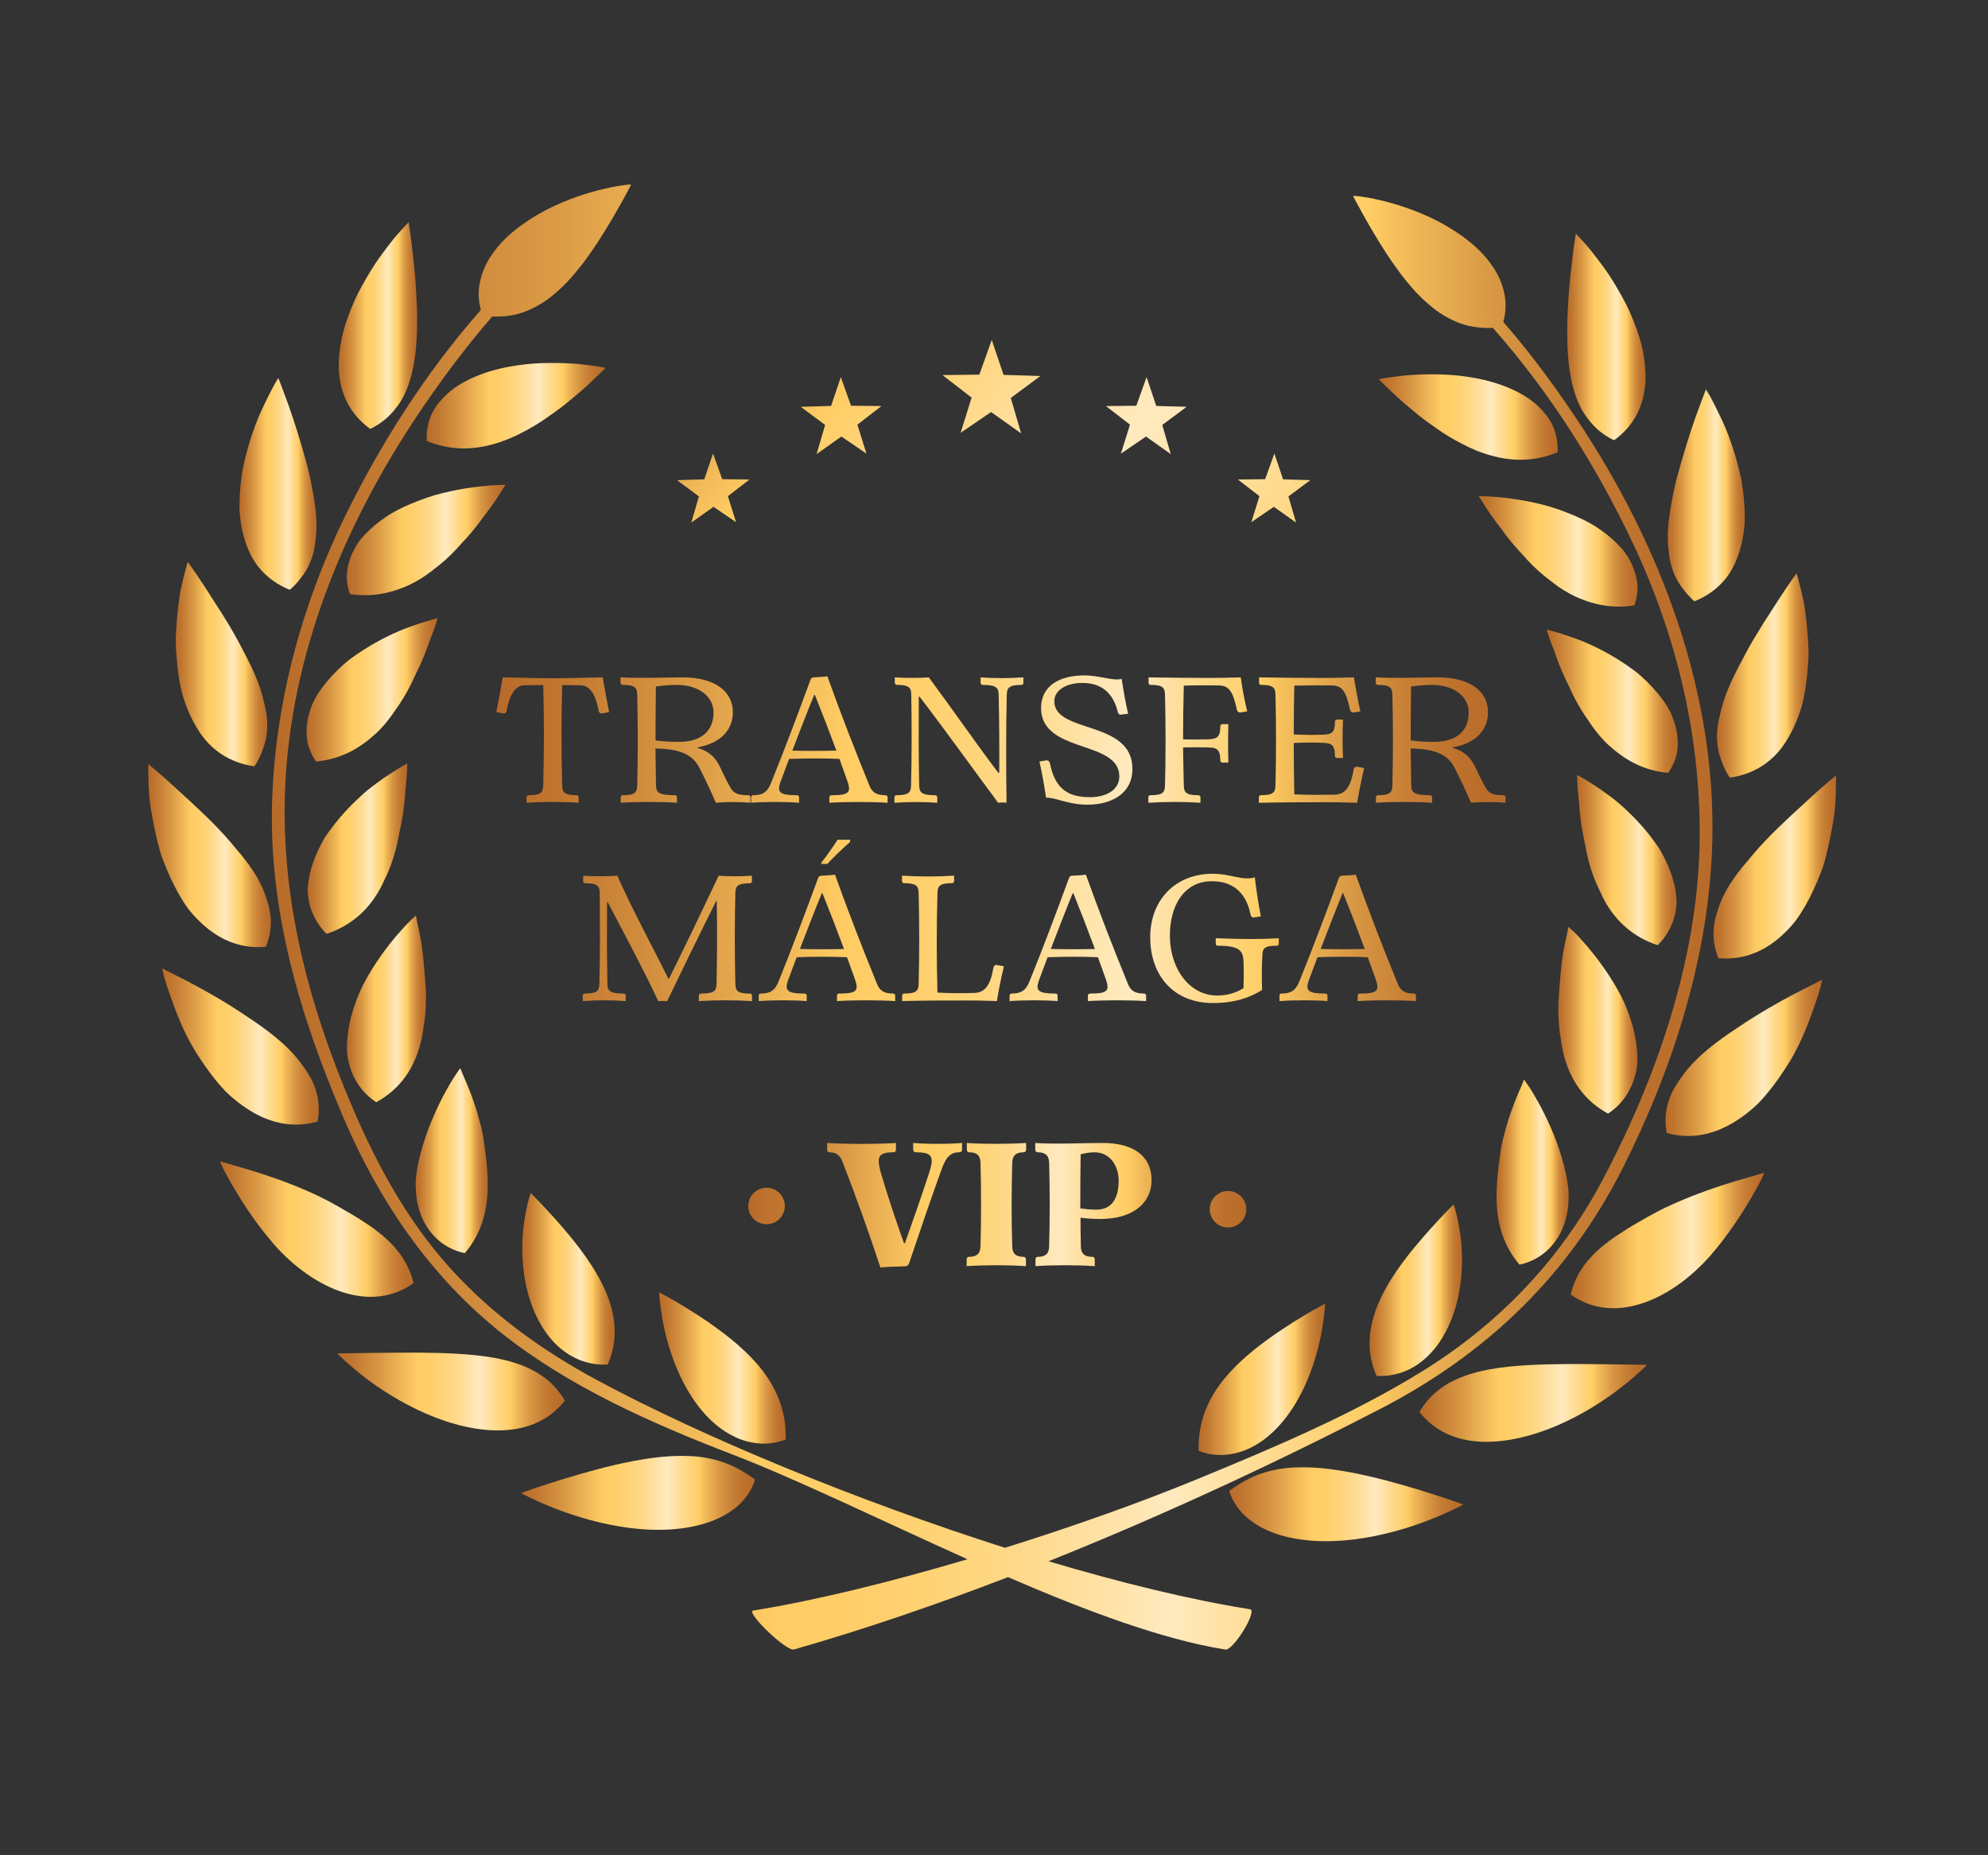 <?xml version="1.0" encoding="UTF-8"?> <svg xmlns="http://www.w3.org/2000/svg" xmlns:xlink="http://www.w3.org/1999/xlink" version="1.1" x="0px" y="0px" viewBox="0 0 612 571.15" style="enable-background:new 0 0 612 571.15;" xml:space="preserve"><rect x="0" y="0" width="612" height="571.15" fill="#333333" stroke="none"/> <style type="text/css"> .st0{fill:url(#SVGID_1_);} .st1{fill:url(#SVGID_2_);} .st2{fill:url(#SVGID_3_);} .st3{fill:url(#SVGID_4_);} .st4{fill:url(#SVGID_5_);} .st5{fill:url(#SVGID_6_);} .st6{fill:url(#SVGID_7_);} .st7{fill:url(#SVGID_8_);} .st8{fill:url(#SVGID_9_);} .st9{fill:url(#SVGID_10_);} .st10{fill:url(#SVGID_11_);} .st11{fill:url(#SVGID_12_);} .st12{fill:url(#SVGID_13_);} .st13{fill:url(#SVGID_14_);} .st14{fill:url(#SVGID_15_);} .st15{fill:url(#SVGID_16_);} .st16{fill:url(#SVGID_17_);} .st17{fill:url(#SVGID_18_);} .st18{fill:url(#SVGID_19_);} .st19{fill:url(#SVGID_20_);} .st20{fill:url(#SVGID_21_);} .st21{fill:url(#SVGID_22_);} .st22{fill:url(#SVGID_23_);} .st23{fill:url(#SVGID_24_);} .st24{fill:url(#SVGID_25_);} .st25{fill:url(#SVGID_26_);} .st26{fill:url(#SVGID_27_);} .st27{fill:url(#SVGID_28_);} .st28{fill:url(#SVGID_29_);} .st29{fill:url(#SVGID_30_);} .st30{fill:url(#SVGID_31_);} .st31{fill:url(#SVGID_32_);} .st32{fill:url(#SVGID_33_);} .st33{display:none;} .st34{display:inline;fill:url(#SVGID_34_);} .st35{display:inline;fill:url(#SVGID_35_);} .st36{display:inline;fill:url(#SVGID_36_);} .st37{display:inline;fill:url(#SVGID_37_);} .st38{display:inline;fill:url(#SVGID_38_);} .st39{display:inline;fill:url(#SVGID_39_);} .st40{fill:url(#SVGID_40_);} .st41{fill:url(#SVGID_41_);} .st42{fill:url(#SVGID_42_);} .st43{display:inline;fill:url(#SVGID_43_);} .st44{fill:url(#SVGID_44_);} .st45{fill:url(#SVGID_45_);} .st46{display:inline;fill:url(#SVGID_46_);} .st47{display:inline;fill:url(#SVGID_47_);} .st48{display:inline;fill:url(#SVGID_48_);} .st49{display:inline;fill:url(#SVGID_49_);} .st50{display:inline;fill:url(#SVGID_50_);} .st51{display:inline;fill:url(#SVGID_51_);} .st52{display:none;fill:url(#SVGID_52_);} .st53{fill:url(#SVGID_53_);} .st54{fill:url(#SVGID_54_);} </style> <g> <linearGradient id="SVGID_1_" gradientUnits="userSpaceOnUse" x1="160.408" y1="462.343" x2="232.455" y2="462.343" gradientTransform="matrix(1 0 0 0.953 0 19.15)"> <stop offset="0" style="stop-color:#B86B29"></stop> <stop offset="0.066" style="stop-color:#C17730"></stop> <stop offset="0.187" style="stop-color:#D99844"></stop> <stop offset="0.347" style="stop-color:#FFCC64"></stop> <stop offset="0.349" style="stop-color:#FFCD64"></stop> <stop offset="0.403" style="stop-color:#FFCE69"></stop> <stop offset="0.462" style="stop-color:#FFD376"></stop> <stop offset="0.526" style="stop-color:#FFDA8D"></stop> <stop offset="0.591" style="stop-color:#FFE4AC"></stop> <stop offset="0.624" style="stop-color:#FFEABF"></stop> <stop offset="0.681" style="stop-color:#FFDD97"></stop> <stop offset="0.761" style="stop-color:#FFCD64"></stop> <stop offset="0.793" style="stop-color:#EFB757"></stop> <stop offset="0.851" style="stop-color:#D79643"></stop> <stop offset="0.906" style="stop-color:#C67E35"></stop> <stop offset="0.957" style="stop-color:#BC702C"></stop> <stop offset="1" style="stop-color:#B86B29"></stop> </linearGradient> <path class="st0" d="M232.45,455.51c-3.44-2.45-6.56-4.21-9.92-5.35c-3.35-1.13-6.79-1.75-10.43-1.88 c-7.24-0.32-15.14,0.98-22.71,2.72c-7.58,1.78-14.76,3.93-20.14,5.68c-5.35,1.69-8.84,3.02-8.84,3.02s3.42,1.88,8.92,4.12 c5.49,2.25,13.11,4.78,21.4,6.15c8.25,1.39,17.25,1.55,25.09-0.59C223.62,467.29,230.25,462.73,232.45,455.51z"></path> <linearGradient id="SVGID_2_" gradientUnits="userSpaceOnUse" x1="202.917" y1="421.98" x2="241.873" y2="421.98" gradientTransform="matrix(1 0 0 0.953 0 19.15)"> <stop offset="0" style="stop-color:#B86B29"></stop> <stop offset="0.066" style="stop-color:#C17730"></stop> <stop offset="0.187" style="stop-color:#D99844"></stop> <stop offset="0.347" style="stop-color:#FFCC64"></stop> <stop offset="0.349" style="stop-color:#FFCD64"></stop> <stop offset="0.403" style="stop-color:#FFCE69"></stop> <stop offset="0.462" style="stop-color:#FFD376"></stop> <stop offset="0.526" style="stop-color:#FFDA8D"></stop> <stop offset="0.591" style="stop-color:#FFE4AC"></stop> <stop offset="0.624" style="stop-color:#FFEABF"></stop> <stop offset="0.681" style="stop-color:#FFDD97"></stop> <stop offset="0.761" style="stop-color:#FFCD64"></stop> <stop offset="0.793" style="stop-color:#EFB757"></stop> <stop offset="0.851" style="stop-color:#D79643"></stop> <stop offset="0.906" style="stop-color:#C67E35"></stop> <stop offset="0.957" style="stop-color:#BC702C"></stop> <stop offset="1" style="stop-color:#B86B29"></stop> </linearGradient> <path class="st1" d="M209.34,423.54c2.94,6.3,7.21,12.46,12.83,16.47c2.8,1.98,5.91,3.49,9.28,4.1c3.34,0.64,6.94,0.46,10.42-0.93 c0.18-7.55-1.98-13.5-5.37-18.74c-3.39-5.19-8.22-9.67-13.19-13.54c-4.98-3.85-10.07-7.06-13.92-9.38 c-3.84-2.28-6.47-3.63-6.47-3.63s0.04,0.81,0.17,2.24c0.14,1.39,0.4,3.41,0.81,5.84C204.74,410.78,206.37,417.26,209.34,423.54z"></path> <linearGradient id="SVGID_3_" gradientUnits="userSpaceOnUse" x1="103.839" y1="429.594" x2="173.888" y2="429.594" gradientTransform="matrix(1 0 0 0.953 0 19.15)"> <stop offset="0" style="stop-color:#B86B29"></stop> <stop offset="0.066" style="stop-color:#C17730"></stop> <stop offset="0.187" style="stop-color:#D99844"></stop> <stop offset="0.347" style="stop-color:#FFCC64"></stop> <stop offset="0.349" style="stop-color:#FFCD64"></stop> <stop offset="0.403" style="stop-color:#FFCE69"></stop> <stop offset="0.462" style="stop-color:#FFD376"></stop> <stop offset="0.526" style="stop-color:#FFDA8D"></stop> <stop offset="0.591" style="stop-color:#FFE4AC"></stop> <stop offset="0.624" style="stop-color:#FFEABF"></stop> <stop offset="0.681" style="stop-color:#FFDD97"></stop> <stop offset="0.761" style="stop-color:#FFCD64"></stop> <stop offset="0.793" style="stop-color:#EFB757"></stop> <stop offset="0.851" style="stop-color:#D79643"></stop> <stop offset="0.906" style="stop-color:#C67E35"></stop> <stop offset="0.957" style="stop-color:#BC702C"></stop> <stop offset="1" style="stop-color:#B86B29"></stop> </linearGradient> <path class="st2" d="M154.9,440.36c7.58-0.35,14.3-3.12,18.99-9.15c-3.76-6.41-9.47-9.88-16.3-11.89 c-6.82-1.99-14.79-2.53-22.63-2.77c-7.83-0.21-15.57-0.04-21.4-0.01c-5.97,0.1-9.72,0.16-9.72,0.16s0.72,0.76,2.07,2.02 c1.36,1.18,3.31,2.95,5.78,4.88c4.92,3.87,11.88,8.37,19.56,11.68C138.94,438.61,147.33,440.71,154.9,440.36z"></path> <linearGradient id="SVGID_4_" gradientUnits="userSpaceOnUse" x1="160.78" y1="393.18" x2="189.225" y2="393.18" gradientTransform="matrix(1 0 0 0.953 0 19.15)"> <stop offset="0" style="stop-color:#B86B29"></stop> <stop offset="0.066" style="stop-color:#C17730"></stop> <stop offset="0.187" style="stop-color:#D99844"></stop> <stop offset="0.347" style="stop-color:#FFCC64"></stop> <stop offset="0.349" style="stop-color:#FFCD64"></stop> <stop offset="0.403" style="stop-color:#FFCE69"></stop> <stop offset="0.462" style="stop-color:#FFD376"></stop> <stop offset="0.526" style="stop-color:#FFDA8D"></stop> <stop offset="0.591" style="stop-color:#FFE4AC"></stop> <stop offset="0.624" style="stop-color:#FFEABF"></stop> <stop offset="0.681" style="stop-color:#FFDD97"></stop> <stop offset="0.761" style="stop-color:#FFCD64"></stop> <stop offset="0.793" style="stop-color:#EFB757"></stop> <stop offset="0.851" style="stop-color:#D79643"></stop> <stop offset="0.906" style="stop-color:#C67E35"></stop> <stop offset="0.957" style="stop-color:#BC702C"></stop> <stop offset="1" style="stop-color:#B86B29"></stop> </linearGradient> <path class="st3" d="M169.31,411.88c4.3,5.18,10.32,8.6,17.78,8.25c3.03-6.94,2.52-13.55,0.47-19.64 c-2.06-6.07-5.7-11.62-9.39-16.48c-3.68-4.84-7.46-8.97-10.22-11.94c-1.36-1.5-2.52-2.69-3.33-3.49c-0.77-0.82-1.25-1.27-1.25-1.27 s-0.25,0.75-0.63,2.07c-0.37,1.35-0.79,3.26-1.19,5.61c-0.81,4.73-1.16,11.2-0.12,17.99C162.47,399.73,165.02,406.66,169.31,411.88 z"></path> <linearGradient id="SVGID_5_" gradientUnits="userSpaceOnUse" x1="67.736" y1="377.103" x2="127.325" y2="377.103" gradientTransform="matrix(1 0 0 0.953 0 19.15)"> <stop offset="0" style="stop-color:#B86B29"></stop> <stop offset="0.066" style="stop-color:#C17730"></stop> <stop offset="0.187" style="stop-color:#D99844"></stop> <stop offset="0.347" style="stop-color:#FFCC64"></stop> <stop offset="0.349" style="stop-color:#FFCD64"></stop> <stop offset="0.403" style="stop-color:#FFCE69"></stop> <stop offset="0.462" style="stop-color:#FFD376"></stop> <stop offset="0.526" style="stop-color:#FFDA8D"></stop> <stop offset="0.591" style="stop-color:#FFE4AC"></stop> <stop offset="0.624" style="stop-color:#FFEABF"></stop> <stop offset="0.681" style="stop-color:#FFDD97"></stop> <stop offset="0.761" style="stop-color:#FFCD64"></stop> <stop offset="0.793" style="stop-color:#EFB757"></stop> <stop offset="0.851" style="stop-color:#D79643"></stop> <stop offset="0.906" style="stop-color:#C67E35"></stop> <stop offset="0.957" style="stop-color:#BC702C"></stop> <stop offset="1" style="stop-color:#B86B29"></stop> </linearGradient> <path class="st4" d="M76.58,360.13c-5.38-1.62-8.85-2.56-8.85-2.56s0.32,0.84,1,2.27c0.72,1.41,1.8,3.4,3.19,5.75 c1.38,2.35,3.07,5.08,5.03,7.94c0.98,1.44,2.04,2.89,3.15,4.35l0.86,1.13l1.12,1.39c0.74,0.92,1.51,1.82,2.27,2.73 c6.28,7.12,14.04,12.57,21.64,14.86c7.64,2.32,15.02,1.57,21.32-2.94c-1.77-7.21-6.02-12.13-11.75-16.41 c-1.4-1.08-2.98-2.07-4.54-3.1c-1.57-1.02-3.25-1.99-4.97-2.96c-1.68-1.01-3.43-1.98-5.24-2.95c-1.68-0.88-3.36-1.69-5.06-2.45 C88.93,364.1,81.91,361.75,76.58,360.13z"></path> <linearGradient id="SVGID_6_" gradientUnits="userSpaceOnUse" x1="127.949" y1="355.007" x2="150.149" y2="355.007" gradientTransform="matrix(1 0 0 0.953 0 19.15)"> <stop offset="0" style="stop-color:#B86B29"></stop> <stop offset="0.066" style="stop-color:#C17730"></stop> <stop offset="0.187" style="stop-color:#D99844"></stop> <stop offset="0.347" style="stop-color:#FFCC64"></stop> <stop offset="0.349" style="stop-color:#FFCD64"></stop> <stop offset="0.403" style="stop-color:#FFCE69"></stop> <stop offset="0.462" style="stop-color:#FFD376"></stop> <stop offset="0.526" style="stop-color:#FFDA8D"></stop> <stop offset="0.591" style="stop-color:#FFE4AC"></stop> <stop offset="0.624" style="stop-color:#FFEABF"></stop> <stop offset="0.681" style="stop-color:#FFDD97"></stop> <stop offset="0.761" style="stop-color:#FFCD64"></stop> <stop offset="0.793" style="stop-color:#EFB757"></stop> <stop offset="0.851" style="stop-color:#D79643"></stop> <stop offset="0.906" style="stop-color:#C67E35"></stop> <stop offset="0.957" style="stop-color:#BC702C"></stop> <stop offset="1" style="stop-color:#B86B29"></stop> </linearGradient> <path class="st5" d="M129.17,372.92c2.03,6.23,6.73,11.35,13.91,12.92c4.98-5.82,6.57-12.18,6.99-18.2 c0.34-6.01-0.47-11.72-1.15-16.5c-0.23-2.03-1.08-5.46-1.88-8.12c-0.79-2.76-1.69-5.25-2.5-7.33c-0.8-2.08-1.58-3.78-2.09-4.95 c-0.45-1.2-0.75-1.87-0.75-1.87s-0.51,0.67-1.33,1.88c-0.86,1.24-1.9,2.97-3.09,5.14c-2.38,4.32-5.23,10.37-7.21,17.08 c-0.51,1.68-0.95,3.38-1.32,5.14c-0.33,1.62-0.58,3.26-0.74,4.96c-0.11,1.67-0.03,3.33,0.13,5.01 C128.3,369.74,128.69,371.35,129.17,372.92z"></path> <linearGradient id="SVGID_7_" gradientUnits="userSpaceOnUse" x1="49.926" y1="318.087" x2="98.134" y2="318.087" gradientTransform="matrix(1 0 0 0.953 0 19.15)"> <stop offset="0" style="stop-color:#B86B29"></stop> <stop offset="0.066" style="stop-color:#C17730"></stop> <stop offset="0.187" style="stop-color:#D99844"></stop> <stop offset="0.347" style="stop-color:#FFCC64"></stop> <stop offset="0.349" style="stop-color:#FFCD64"></stop> <stop offset="0.403" style="stop-color:#FFCE69"></stop> <stop offset="0.462" style="stop-color:#FFD376"></stop> <stop offset="0.526" style="stop-color:#FFDA8D"></stop> <stop offset="0.591" style="stop-color:#FFE4AC"></stop> <stop offset="0.624" style="stop-color:#FFEABF"></stop> <stop offset="0.681" style="stop-color:#FFDD97"></stop> <stop offset="0.761" style="stop-color:#FFCD64"></stop> <stop offset="0.793" style="stop-color:#EFB757"></stop> <stop offset="0.851" style="stop-color:#D79643"></stop> <stop offset="0.906" style="stop-color:#C67E35"></stop> <stop offset="0.957" style="stop-color:#BC702C"></stop> <stop offset="1" style="stop-color:#B86B29"></stop> </linearGradient> <path class="st6" d="M68.35,334.83c1.24,1.45,2.69,2.73,4.16,3.92c1.46,1.18,2.98,2.28,4.54,3.23c6.25,3.82,13.2,5.44,20.74,3.33 c0.64-3.59,0.35-6.88-0.63-9.93c-0.51-1.51-1.18-2.97-2.02-4.38c-0.83-1.42-1.86-2.75-2.84-4.11 c-4.05-5.37-10.31-10.03-16.63-14.16c-6.13-4.19-12.59-7.78-17.52-10.4c-5.05-2.56-8.22-4.18-8.22-4.18s0.15,0.9,0.55,2.46 c0.45,1.55,1.14,3.75,2.07,6.36c1.87,5.23,4.48,12.25,8.83,18.64C63.46,328.83,65.79,332.01,68.35,334.83z"></path> <linearGradient id="SVGID_8_" gradientUnits="userSpaceOnUse" x1="106.808" y1="305.936" x2="131.129" y2="305.936" gradientTransform="matrix(1 0 0 0.953 0 19.15)"> <stop offset="0" style="stop-color:#B86B29"></stop> <stop offset="0.066" style="stop-color:#C17730"></stop> <stop offset="0.187" style="stop-color:#D99844"></stop> <stop offset="0.347" style="stop-color:#FFCC64"></stop> <stop offset="0.349" style="stop-color:#FFCD64"></stop> <stop offset="0.403" style="stop-color:#FFCE69"></stop> <stop offset="0.462" style="stop-color:#FFD376"></stop> <stop offset="0.526" style="stop-color:#FFDA8D"></stop> <stop offset="0.591" style="stop-color:#FFE4AC"></stop> <stop offset="0.624" style="stop-color:#FFEABF"></stop> <stop offset="0.681" style="stop-color:#FFDD97"></stop> <stop offset="0.761" style="stop-color:#FFCD64"></stop> <stop offset="0.793" style="stop-color:#EFB757"></stop> <stop offset="0.851" style="stop-color:#D79643"></stop> <stop offset="0.906" style="stop-color:#C67E35"></stop> <stop offset="0.957" style="stop-color:#BC702C"></stop> <stop offset="1" style="stop-color:#B86B29"></stop> </linearGradient> <path class="st7" d="M109.18,332.02c1.47,2.82,3.63,5.33,6.63,7.34c6.85-3.75,10.77-9.35,12.85-15.43 c0.53-1.52,0.92-3.07,1.23-4.66c0.17-0.78,0.29-1.56,0.39-2.36c0.13-0.8,0.24-1.61,0.38-2.41c0.44-3.22,0.54-6.43,0.44-9.52 c-0.42-6.15-0.83-11.96-1.65-16.17c-0.38-2.12-0.8-3.85-1.06-5.06c-0.22-1.2-0.36-1.88-0.36-1.88s-0.63,0.56-1.68,1.57 c-1.08,1.02-2.45,2.49-4.05,4.36c-3.21,3.74-7.21,9.09-10.47,15.3c-3.06,6.16-5.06,13.11-5.02,19.7c-0.03,1.66,0.26,3.24,0.67,4.77 C107.88,329.14,108.45,330.62,109.18,332.02z"></path> <linearGradient id="SVGID_9_" gradientUnits="userSpaceOnUse" x1="45.645" y1="256.408" x2="83.366" y2="256.408" gradientTransform="matrix(1 0 0 0.953 0 19.15)"> <stop offset="0" style="stop-color:#B86B29"></stop> <stop offset="0.066" style="stop-color:#C17730"></stop> <stop offset="0.187" style="stop-color:#D99844"></stop> <stop offset="0.347" style="stop-color:#FFCC64"></stop> <stop offset="0.349" style="stop-color:#FFCD64"></stop> <stop offset="0.403" style="stop-color:#FFCE69"></stop> <stop offset="0.462" style="stop-color:#FFD376"></stop> <stop offset="0.526" style="stop-color:#FFDA8D"></stop> <stop offset="0.591" style="stop-color:#FFE4AC"></stop> <stop offset="0.624" style="stop-color:#FFEABF"></stop> <stop offset="0.681" style="stop-color:#FFDD97"></stop> <stop offset="0.761" style="stop-color:#FFCD64"></stop> <stop offset="0.793" style="stop-color:#EFB757"></stop> <stop offset="0.851" style="stop-color:#D79643"></stop> <stop offset="0.906" style="stop-color:#C67E35"></stop> <stop offset="0.957" style="stop-color:#BC702C"></stop> <stop offset="1" style="stop-color:#B86B29"></stop> </linearGradient> <path class="st8" d="M55.21,275.54c0.95,1.67,1.96,3.28,3.11,4.75c1.21,1.46,2.49,2.83,3.83,4.07c5.41,4.99,11.9,7.85,19.73,7.13 c1.35-3.41,1.73-6.66,1.36-9.81c-0.19-1.58-0.56-3.14-1.09-4.66c-0.49-1.54-1.04-3.07-1.78-4.57c-1.45-3.02-3.44-5.96-5.77-8.84 c-1.19-1.41-2.39-2.84-3.56-4.25c-1.19-1.41-2.46-2.77-3.72-4.12c-5.13-5.38-10.79-10.33-14.74-14c-4.04-3.65-6.91-5.98-6.91-5.98 s-0.11,3.72,0.23,9.34c0.21,2.8,0.81,6.06,1.47,9.54c0.36,1.75,0.76,3.54,1.21,5.36c0.46,1.82,0.94,3.67,1.68,5.48 C51.64,268.62,53.27,272.22,55.21,275.54z"></path> <linearGradient id="SVGID_10_" gradientUnits="userSpaceOnUse" x1="94.729" y1="254.165" x2="125.351" y2="254.165" gradientTransform="matrix(1 0 0 0.953 0 19.15)"> <stop offset="0" style="stop-color:#B86B29"></stop> <stop offset="0.066" style="stop-color:#C17730"></stop> <stop offset="0.187" style="stop-color:#D99844"></stop> <stop offset="0.347" style="stop-color:#FFCC64"></stop> <stop offset="0.349" style="stop-color:#FFCD64"></stop> <stop offset="0.403" style="stop-color:#FFCE69"></stop> <stop offset="0.462" style="stop-color:#FFD376"></stop> <stop offset="0.526" style="stop-color:#FFDA8D"></stop> <stop offset="0.591" style="stop-color:#FFE4AC"></stop> <stop offset="0.624" style="stop-color:#FFEABF"></stop> <stop offset="0.681" style="stop-color:#FFDD97"></stop> <stop offset="0.761" style="stop-color:#FFCD64"></stop> <stop offset="0.793" style="stop-color:#EFB757"></stop> <stop offset="0.851" style="stop-color:#D79643"></stop> <stop offset="0.906" style="stop-color:#C67E35"></stop> <stop offset="0.957" style="stop-color:#BC702C"></stop> <stop offset="1" style="stop-color:#B86B29"></stop> </linearGradient> <path class="st9" d="M100.54,287.51c7.47-2.46,12.46-7.18,15.74-12.6c0.83-1.36,1.52-2.76,2.16-4.2c0.73-1.45,1.35-2.92,1.91-4.4 c1.09-2.96,1.87-5.98,2.4-8.92c0.58-2.93,1.22-5.78,1.53-8.41c0.17-1.34,0.29-2.59,0.38-3.79c0.08-1.19,0.13-2.31,0.28-3.33 c0.47-4.1,0.41-6.78,0.41-6.78s-2.9,1.52-7.04,4.35c-1.02,0.72-2.13,1.51-3.29,2.38c-1.18,0.88-2.38,1.84-3.5,2.88 c-2.31,2.08-4.69,4.46-6.94,7.1c-1.12,1.32-2.21,2.7-3.24,4.13c-0.52,0.72-1.02,1.45-1.49,2.18c-0.43,0.75-0.84,1.5-1.22,2.26 c-1.56,3.03-2.76,6.22-3.4,9.42c-0.31,1.59-0.54,3.19-0.5,4.76c0.1,1.57,0.35,3.12,0.77,4.62 C96.4,282.18,98.01,285.03,100.54,287.51z"></path> <linearGradient id="SVGID_11_" gradientUnits="userSpaceOnUse" x1="54.108" y1="194.518" x2="82.296" y2="194.518" gradientTransform="matrix(1 0 0 0.953 0 19.15)"> <stop offset="0" style="stop-color:#B86B29"></stop> <stop offset="0.066" style="stop-color:#C17730"></stop> <stop offset="0.187" style="stop-color:#D99844"></stop> <stop offset="0.347" style="stop-color:#FFCC64"></stop> <stop offset="0.349" style="stop-color:#FFCD64"></stop> <stop offset="0.403" style="stop-color:#FFCE69"></stop> <stop offset="0.462" style="stop-color:#FFD376"></stop> <stop offset="0.526" style="stop-color:#FFDA8D"></stop> <stop offset="0.591" style="stop-color:#FFE4AC"></stop> <stop offset="0.624" style="stop-color:#FFEABF"></stop> <stop offset="0.681" style="stop-color:#FFDD97"></stop> <stop offset="0.761" style="stop-color:#FFCD64"></stop> <stop offset="0.793" style="stop-color:#EFB757"></stop> <stop offset="0.851" style="stop-color:#D79643"></stop> <stop offset="0.906" style="stop-color:#C67E35"></stop> <stop offset="0.957" style="stop-color:#BC702C"></stop> <stop offset="1" style="stop-color:#B86B29"></stop> </linearGradient> <path class="st10" d="M73.38,197.49c-1.74-3.21-3.63-6.34-5.47-9.23c-1.89-2.93-3.59-5.58-5.02-7.82c-2.95-4.5-5.09-7.43-5.09-7.43 s-1.11,3.54-2.28,9.04c-0.44,2.78-0.86,6.05-1.12,9.59c-0.15,1.78-0.25,3.6-0.31,5.47c0.02,1.9,0.14,3.82,0.31,5.76 c0.35,3.87,0.86,7.77,1.9,11.45c1.16,3.7,2.66,7.19,4.57,10.22c3.71,6.11,9.71,10.34,17.47,11.39c1.02-1.52,1.78-3.03,2.34-4.56 c0.55-1.54,1.08-3.08,1.31-4.62c0.53-3.12,0.29-6.33-0.49-9.58c-0.68-3.24-1.72-6.53-3.19-9.84 C76.87,204.02,75.05,200.69,73.38,197.49z"></path> <linearGradient id="SVGID_12_" gradientUnits="userSpaceOnUse" x1="94.369" y1="202.837" x2="134.705" y2="202.837" gradientTransform="matrix(1 0 0 0.953 0 19.15)"> <stop offset="0" style="stop-color:#B86B29"></stop> <stop offset="0.066" style="stop-color:#C17730"></stop> <stop offset="0.187" style="stop-color:#D99844"></stop> <stop offset="0.347" style="stop-color:#FFCC64"></stop> <stop offset="0.349" style="stop-color:#FFCD64"></stop> <stop offset="0.403" style="stop-color:#FFCE69"></stop> <stop offset="0.462" style="stop-color:#FFD376"></stop> <stop offset="0.526" style="stop-color:#FFDA8D"></stop> <stop offset="0.591" style="stop-color:#FFE4AC"></stop> <stop offset="0.624" style="stop-color:#FFEABF"></stop> <stop offset="0.681" style="stop-color:#FFDD97"></stop> <stop offset="0.761" style="stop-color:#FFCD64"></stop> <stop offset="0.793" style="stop-color:#EFB757"></stop> <stop offset="0.851" style="stop-color:#D79643"></stop> <stop offset="0.906" style="stop-color:#C67E35"></stop> <stop offset="0.957" style="stop-color:#BC702C"></stop> <stop offset="1" style="stop-color:#B86B29"></stop> </linearGradient> <path class="st11" d="M115.62,225.93c2.35-2.19,4.34-4.65,6.02-7.21c1.84-2.56,3.46-5.18,4.76-7.82c0.69-1.31,1.2-2.63,1.84-3.9 c0.64-1.27,1.23-2.51,1.74-3.72c1.05-2.39,1.8-4.64,2.5-6.55c1.54-3.8,2.22-6.38,2.22-6.38s-3.22,0.74-7.97,2.45 c-4.88,1.67-10.74,4.49-16.57,8.43c-1.43,0.99-2.93,2.04-4.22,3.19c-1.29,1.13-2.53,2.34-3.69,3.59c-2.33,2.54-4.44,5.29-5.84,8.21 c-1.3,2.94-2.05,6.02-2.04,9.1c0.03,1.54,0.15,3.08,0.66,4.61c0.52,1.53,1.26,3.04,2.24,4.52 C105.15,233.72,110.81,230.29,115.62,225.93z"></path> <linearGradient id="SVGID_13_" gradientUnits="userSpaceOnUse" x1="73.73" y1="136.288" x2="97.429" y2="136.288" gradientTransform="matrix(1 0 0 0.953 0 19.15)"> <stop offset="0" style="stop-color:#B86B29"></stop> <stop offset="0.066" style="stop-color:#C17730"></stop> <stop offset="0.187" style="stop-color:#D99844"></stop> <stop offset="0.347" style="stop-color:#FFCC64"></stop> <stop offset="0.349" style="stop-color:#FFCD64"></stop> <stop offset="0.403" style="stop-color:#FFCE69"></stop> <stop offset="0.462" style="stop-color:#FFD376"></stop> <stop offset="0.526" style="stop-color:#FFDA8D"></stop> <stop offset="0.591" style="stop-color:#FFE4AC"></stop> <stop offset="0.624" style="stop-color:#FFEABF"></stop> <stop offset="0.681" style="stop-color:#FFDD97"></stop> <stop offset="0.761" style="stop-color:#FFCD64"></stop> <stop offset="0.793" style="stop-color:#EFB757"></stop> <stop offset="0.851" style="stop-color:#D79643"></stop> <stop offset="0.906" style="stop-color:#C67E35"></stop> <stop offset="0.957" style="stop-color:#BC702C"></stop> <stop offset="1" style="stop-color:#B86B29"></stop> </linearGradient> <path class="st12" d="M92.71,177.8c1.05-1.3,1.88-2.67,2.53-4.1c0.65-1.44,1.13-2.94,1.46-4.51c0.32-1.54,0.46-3.16,0.62-4.78 c0.26-3.26,0.01-6.72-0.56-10.27c-0.56-3.54-1.21-7.05-2.14-10.6c-1.91-7.08-3.97-13.74-5.81-18.83c-1.83-5.08-3.12-8.33-3.12-8.33 s-0.51,0.76-1.31,2.17c-0.77,1.41-1.83,3.46-3.02,5.98c-2.49,4.97-4.99,12.08-6.57,19.53c-0.64,3.79-1.05,7.68-1.06,11.45 c-0.04,1.87,0.16,3.78,0.45,5.6c0.28,1.83,0.68,3.6,1.22,5.3c1.09,3.4,2.57,6.43,4.93,9.04c2.32,2.59,5.25,4.69,8.89,6.14 C90.62,180.4,91.76,179.15,92.71,177.8z"></path> <linearGradient id="SVGID_14_" gradientUnits="userSpaceOnUse" x1="106.754" y1="154.419" x2="155.624" y2="154.419" gradientTransform="matrix(1 0 0 0.953 0 19.15)"> <stop offset="0" style="stop-color:#B86B29"></stop> <stop offset="0.066" style="stop-color:#C17730"></stop> <stop offset="0.187" style="stop-color:#D99844"></stop> <stop offset="0.347" style="stop-color:#FFCC64"></stop> <stop offset="0.349" style="stop-color:#FFCD64"></stop> <stop offset="0.403" style="stop-color:#FFCE69"></stop> <stop offset="0.462" style="stop-color:#FFD376"></stop> <stop offset="0.526" style="stop-color:#FFDA8D"></stop> <stop offset="0.591" style="stop-color:#FFE4AC"></stop> <stop offset="0.624" style="stop-color:#FFEABF"></stop> <stop offset="0.681" style="stop-color:#FFDD97"></stop> <stop offset="0.761" style="stop-color:#FFCD64"></stop> <stop offset="0.793" style="stop-color:#EFB757"></stop> <stop offset="0.851" style="stop-color:#D79643"></stop> <stop offset="0.906" style="stop-color:#C67E35"></stop> <stop offset="0.957" style="stop-color:#BC702C"></stop> <stop offset="1" style="stop-color:#B86B29"></stop> </linearGradient> <path class="st13" d="M154.6,150.84c0.67-1,1.02-1.58,1.02-1.58s-0.84,0-2.32,0.06c-1.5,0.04-3.55,0.2-6.03,0.5 c-2.49,0.3-5.41,0.75-8.56,1.43c-1.55,0.34-3.23,0.72-4.84,1.19c-1.6,0.5-3.23,1.03-4.85,1.66c-3.25,1.24-6.61,2.73-9.53,4.59 c-2.88,1.88-5.54,4.06-7.73,6.51c-1.12,1.21-1.97,2.54-2.71,3.91c-0.73,1.38-1.3,2.82-1.71,4.3c-0.4,1.48-0.61,3.02-0.6,4.59 c0.09,1.6,0.4,3.22,0.96,4.88c3.88,0.61,7.46,0.44,10.75-0.26c3.26-0.71,6.45-1.87,9.27-3.42c1.42-0.76,2.76-1.61,4.04-2.55 c0.64-0.44,1.26-0.93,1.87-1.43c0.62-0.47,1.26-0.97,1.88-1.46c2.45-2.02,4.63-4.22,6.57-6.45c2.09-2.19,3.96-4.41,5.52-6.52 c0.4-0.52,0.78-1.06,1.14-1.56c0.4-0.51,0.76-0.99,1.15-1.48c0.73-0.97,1.4-1.89,1.99-2.73 C153.08,153.33,153.96,151.87,154.6,150.84z"></path> <linearGradient id="SVGID_15_" gradientUnits="userSpaceOnUse" x1="104.288" y1="85.103" x2="128.401" y2="85.103" gradientTransform="matrix(1 0 0 0.953 0 19.15)"> <stop offset="0" style="stop-color:#B86B29"></stop> <stop offset="0.066" style="stop-color:#C17730"></stop> <stop offset="0.187" style="stop-color:#D99844"></stop> <stop offset="0.347" style="stop-color:#FFCC64"></stop> <stop offset="0.349" style="stop-color:#FFCD64"></stop> <stop offset="0.403" style="stop-color:#FFCE69"></stop> <stop offset="0.462" style="stop-color:#FFD376"></stop> <stop offset="0.526" style="stop-color:#FFDA8D"></stop> <stop offset="0.591" style="stop-color:#FFE4AC"></stop> <stop offset="0.624" style="stop-color:#FFEABF"></stop> <stop offset="0.681" style="stop-color:#FFDD97"></stop> <stop offset="0.761" style="stop-color:#FFCD64"></stop> <stop offset="0.793" style="stop-color:#EFB757"></stop> <stop offset="0.851" style="stop-color:#D79643"></stop> <stop offset="0.906" style="stop-color:#C67E35"></stop> <stop offset="0.957" style="stop-color:#BC702C"></stop> <stop offset="1" style="stop-color:#B86B29"></stop> </linearGradient> <path class="st14" d="M113.98,132.05c3.35-1.62,5.86-3.76,7.79-6.26c2.02-2.44,3.4-5.32,4.34-8.47c2.03-6.21,2.36-13.61,2.29-20.76 c-0.04-1.8-0.13-3.61-0.23-5.36c-0.07-1.74-0.18-3.43-0.3-5.08c-0.26-3.31-0.6-6.39-0.92-9.03c-0.57-5.2-1.17-8.68-1.17-8.68 s-0.62,0.68-1.72,1.85c-1.09,1.17-2.61,2.87-4.28,5.07c-1.67,2.19-3.64,4.74-5.46,7.72c-1.8,2.96-3.7,6.18-5.24,9.63 c-1.5,3.5-2.87,7.08-3.71,10.73c-0.81,3.69-1.21,7.34-1.03,10.82C104.8,121.25,107.69,127.55,113.98,132.05z"></path> <linearGradient id="SVGID_16_" gradientUnits="userSpaceOnUse" x1="131.342" y1="110.999" x2="186.411" y2="110.999" gradientTransform="matrix(1 0 0 0.953 0 19.15)"> <stop offset="0" style="stop-color:#B86B29"></stop> <stop offset="0.066" style="stop-color:#C17730"></stop> <stop offset="0.187" style="stop-color:#D99844"></stop> <stop offset="0.347" style="stop-color:#FFCC64"></stop> <stop offset="0.349" style="stop-color:#FFCD64"></stop> <stop offset="0.403" style="stop-color:#FFCE69"></stop> <stop offset="0.462" style="stop-color:#FFD376"></stop> <stop offset="0.526" style="stop-color:#FFDA8D"></stop> <stop offset="0.591" style="stop-color:#FFE4AC"></stop> <stop offset="0.624" style="stop-color:#FFEABF"></stop> <stop offset="0.681" style="stop-color:#FFDD97"></stop> <stop offset="0.761" style="stop-color:#FFCD64"></stop> <stop offset="0.793" style="stop-color:#EFB757"></stop> <stop offset="0.851" style="stop-color:#D79643"></stop> <stop offset="0.906" style="stop-color:#C67E35"></stop> <stop offset="0.957" style="stop-color:#BC702C"></stop> <stop offset="1" style="stop-color:#B86B29"></stop> </linearGradient> <path class="st15" d="M168.8,128.28c2.52-1.75,4.92-3.52,6.99-5.29c2.09-1.75,4.03-3.37,5.57-4.83c1.52-1.49,2.84-2.68,3.72-3.54 c0.87-0.86,1.34-1.37,1.34-1.37s-3.26-0.7-8.35-1.17c-2.52-0.23-5.45-0.34-8.68-0.33c-3.23,0.01-6.72,0.21-10.16,0.74 c-7.02,0.98-14.08,3.25-19.47,7.07c-2.61,1.96-4.83,4.26-6.37,6.94c-1.46,2.72-2.19,5.84-2.02,9.25c7.27,3.02,14.1,2.75,20.36,1.03 c3.17-0.86,6.19-2.1,8.98-3.59C163.59,131.73,166.33,130.06,168.8,128.28z"></path> <linearGradient id="SVGID_17_" gradientUnits="userSpaceOnUse" x1="83.683" y1="276.259" x2="527.191" y2="276.259" gradientTransform="matrix(1 0 0 0.953 0 19.15)"> <stop offset="0" style="stop-color:#B86B29"></stop> <stop offset="0.066" style="stop-color:#C17730"></stop> <stop offset="0.187" style="stop-color:#D99844"></stop> <stop offset="0.347" style="stop-color:#FFCC64"></stop> <stop offset="0.349" style="stop-color:#FFCD64"></stop> <stop offset="0.403" style="stop-color:#FFCE69"></stop> <stop offset="0.462" style="stop-color:#FFD376"></stop> <stop offset="0.526" style="stop-color:#FFDA8D"></stop> <stop offset="0.591" style="stop-color:#FFE4AC"></stop> <stop offset="0.624" style="stop-color:#FFEABF"></stop> <stop offset="0.681" style="stop-color:#FFDD97"></stop> <stop offset="0.761" style="stop-color:#FFCD64"></stop> <stop offset="0.793" style="stop-color:#EFB757"></stop> <stop offset="0.851" style="stop-color:#D79643"></stop> <stop offset="0.906" style="stop-color:#C67E35"></stop> <stop offset="0.957" style="stop-color:#BC702C"></stop> <stop offset="1" style="stop-color:#B86B29"></stop> </linearGradient> <path class="st16" d="M154.83,410.78c20.64,16.3,45.79,27.45,70.48,36.96c20.21,7.77,46.14,20.47,72.52,32.32 c-23.75,7.04-47.16,12.79-65.97,15.8c-2.45,0.4,10.21,12.66,12.57,11.98c21.86-6.26,44.05-13.87,65.89-22.27 c23.89,10.34,47.48,19.19,66.9,22.29c2.44,0.39,10.03-12.01,7.59-12.4c-18.41-2.93-39.77-8.15-62.03-14.78 c36.67-14.67,71.95-31.27,102.47-47.08c33.14-17.19,57.99-41.59,74.34-74.04c15.14-30.03,25.83-63.25,27.4-96.61 c2.17-46.22-14.11-91.55-39.36-130.5c-7.4-11.41-15.68-22.79-24.84-33.34c0.8-2.95,0.89-5.79,0.37-8.48 c-0.61-3.17-1.93-6.24-3.91-8.97c-3.85-5.6-10.07-10.11-16.45-13.48c-6.43-3.34-13.09-5.43-18.06-6.58 c-2.51-0.59-4.57-0.92-5.99-1.12c-0.72-0.07-1.3-0.14-1.66-0.16c-0.33-0.01-0.54-0.01-0.54-0.01s0.08,0.15,0.22,0.47 c0.17,0.32,0.41,0.8,0.73,1.4c0.65,1.22,1.6,2.95,2.78,5.05c2.35,4.17,5.59,9.68,9.41,15.02c1.88,2.72,4.03,5.29,6.24,7.74 c1.13,1.2,2.29,2.35,3.54,3.39c1.2,1.08,2.46,2.08,3.78,2.97c2.69,1.73,5.51,3.15,8.67,3.92c2.4,0.56,4.92,0.82,7.64,0.66 c17.61,19.84,32.02,42.89,42.98,66.02c13.98,29.45,21.45,61.58,20.64,93.93c-0.88,35.27-13.23,71.06-29.82,102.39 c-12.93,24.38-31.74,44.27-55.79,59.08c-21.53,13.26-45.14,23.21-68.59,32.88c-17.59,7.26-38.46,14.69-59.61,21.3 c-45.32-14.44-92.68-33.92-125.51-51.59c-17.16-9.22-32.7-20.52-45.55-34.81c-12.83-14.28-22.09-31.2-29.52-48.5 c-14.1-32.8-23.03-66.77-20.84-102.43c2.56-41.56,19.7-81.34,43.59-115.8c6.11-8.84,12.75-17.64,19.99-25.95 c2.61,0.12,5.05-0.12,7.38-0.66c3.16-0.78,5.97-2.19,8.66-3.93c1.33-0.88,2.59-1.89,3.79-2.96c1.24-1.06,2.41-2.2,3.54-3.41 c2.21-2.45,4.35-5.02,6.25-7.73c3.8-5.36,7.05-10.87,9.41-15.04c1.18-2.09,2.13-3.83,2.77-5.04c0.33-0.62,0.56-1.08,0.74-1.41 c0.14-0.31,0.21-0.46,0.21-0.46s-0.18,0-0.53,0c-0.36,0.04-0.92,0.1-1.64,0.18c-1.44,0.19-3.53,0.53-6.01,1.12 c-4.97,1.13-11.64,3.23-18.05,6.56c-6.38,3.38-12.6,7.87-16.45,13.48c-1.98,2.75-3.31,5.8-3.91,8.98 c-0.53,2.63-0.42,5.43,0.33,8.31c-16.84,19.08-30.78,41.06-41.59,63.08c-13.35,27.21-21.39,56.64-22.61,86.69 c-1.39,34.52,8.45,67.6,22.07,99.26C116.82,369.92,132.45,393.1,154.83,410.78z"></path> <linearGradient id="SVGID_18_" gradientUnits="userSpaceOnUse" x1="378.402" y1="466.02" x2="450.462" y2="466.02" gradientTransform="matrix(1 0 0 0.953 0 19.15)"> <stop offset="0" style="stop-color:#B86B29"></stop> <stop offset="0.066" style="stop-color:#C17730"></stop> <stop offset="0.187" style="stop-color:#D99844"></stop> <stop offset="0.347" style="stop-color:#FFCC64"></stop> <stop offset="0.349" style="stop-color:#FFCD64"></stop> <stop offset="0.403" style="stop-color:#FFCE69"></stop> <stop offset="0.462" style="stop-color:#FFD376"></stop> <stop offset="0.526" style="stop-color:#FFDA8D"></stop> <stop offset="0.591" style="stop-color:#FFE4AC"></stop> <stop offset="0.624" style="stop-color:#FFEABF"></stop> <stop offset="0.681" style="stop-color:#FFDD97"></stop> <stop offset="0.761" style="stop-color:#FFCD64"></stop> <stop offset="0.793" style="stop-color:#EFB757"></stop> <stop offset="0.851" style="stop-color:#D79643"></stop> <stop offset="0.906" style="stop-color:#C67E35"></stop> <stop offset="0.957" style="stop-color:#BC702C"></stop> <stop offset="1" style="stop-color:#B86B29"></stop> </linearGradient> <path class="st17" d="M420.14,473.48c8.3-1.35,15.9-3.88,21.4-6.13c5.5-2.24,8.92-4.13,8.92-4.13s-3.5-1.33-8.86-3.03 c-5.38-1.74-12.56-3.91-20.14-5.68c-7.59-1.74-15.47-3.04-22.71-2.72c-3.65,0.13-7.09,0.74-10.43,1.87 c-3.36,1.15-6.49,2.89-9.92,5.36c2.22,7.2,8.85,11.77,16.64,13.87C402.88,475.03,411.88,474.86,420.14,473.48z"></path> <linearGradient id="SVGID_19_" gradientUnits="userSpaceOnUse" x1="369.005" y1="425.659" x2="407.937" y2="425.659" gradientTransform="matrix(1 0 0 0.953 0 19.15)"> <stop offset="0" style="stop-color:#B86B29"></stop> <stop offset="0.066" style="stop-color:#C17730"></stop> <stop offset="0.187" style="stop-color:#D99844"></stop> <stop offset="0.347" style="stop-color:#FFCC64"></stop> <stop offset="0.349" style="stop-color:#FFCD64"></stop> <stop offset="0.403" style="stop-color:#FFCE69"></stop> <stop offset="0.462" style="stop-color:#FFD376"></stop> <stop offset="0.526" style="stop-color:#FFDA8D"></stop> <stop offset="0.591" style="stop-color:#FFE4AC"></stop> <stop offset="0.624" style="stop-color:#FFEABF"></stop> <stop offset="0.681" style="stop-color:#FFDD97"></stop> <stop offset="0.761" style="stop-color:#FFCD64"></stop> <stop offset="0.793" style="stop-color:#EFB757"></stop> <stop offset="0.851" style="stop-color:#D79643"></stop> <stop offset="0.906" style="stop-color:#C67E35"></stop> <stop offset="0.957" style="stop-color:#BC702C"></stop> <stop offset="1" style="stop-color:#B86B29"></stop> </linearGradient> <path class="st18" d="M379.42,447.61c3.35-0.61,6.47-2.11,9.27-4.09c5.61-4.03,9.88-10.17,12.83-16.46 c2.96-6.3,4.59-12.77,5.44-17.6c0.41-2.42,0.66-4.44,0.81-5.83c0.13-1.41,0.16-2.23,0.16-2.23s-2.63,1.33-6.47,3.63 c-3.83,2.31-8.93,5.53-13.91,9.38c-4.98,3.86-9.8,8.36-13.22,13.54c-3.37,5.23-5.53,11.19-5.33,18.73 C372.47,448.08,376.08,448.24,379.42,447.61z"></path> <linearGradient id="SVGID_20_" gradientUnits="userSpaceOnUse" x1="436.972" y1="433.271" x2="507.036" y2="433.271" gradientTransform="matrix(1 0 0 0.953 0 19.15)"> <stop offset="0" style="stop-color:#B86B29"></stop> <stop offset="0.066" style="stop-color:#C17730"></stop> <stop offset="0.187" style="stop-color:#D99844"></stop> <stop offset="0.347" style="stop-color:#FFCC64"></stop> <stop offset="0.349" style="stop-color:#FFCD64"></stop> <stop offset="0.403" style="stop-color:#FFCE69"></stop> <stop offset="0.462" style="stop-color:#FFD376"></stop> <stop offset="0.526" style="stop-color:#FFDA8D"></stop> <stop offset="0.591" style="stop-color:#FFE4AC"></stop> <stop offset="0.624" style="stop-color:#FFEABF"></stop> <stop offset="0.681" style="stop-color:#FFDD97"></stop> <stop offset="0.761" style="stop-color:#FFCD64"></stop> <stop offset="0.793" style="stop-color:#EFB757"></stop> <stop offset="0.851" style="stop-color:#D79643"></stop> <stop offset="0.906" style="stop-color:#C67E35"></stop> <stop offset="0.957" style="stop-color:#BC702C"></stop> <stop offset="1" style="stop-color:#B86B29"></stop> </linearGradient> <path class="st19" d="M475.9,420.07c-7.83,0.24-15.81,0.77-22.63,2.77c-6.84,2.02-12.55,5.48-16.3,11.86 c4.68,6.04,11.4,8.84,18.98,9.17c7.57,0.34,15.95-1.75,23.63-5.07c7.69-3.32,14.65-7.82,19.57-11.71c2.48-1.89,4.44-3.66,5.8-4.87 c1.35-1.25,2.08-2,2.08-2s-3.76-0.07-9.74-0.16C491.48,420.01,483.74,419.85,475.9,420.07z"></path> <linearGradient id="SVGID_21_" gradientUnits="userSpaceOnUse" x1="421.634" y1="396.853" x2="450.082" y2="396.853" gradientTransform="matrix(1 0 0 0.953 0 19.15)"> <stop offset="0" style="stop-color:#B86B29"></stop> <stop offset="0.066" style="stop-color:#C17730"></stop> <stop offset="0.187" style="stop-color:#D99844"></stop> <stop offset="0.347" style="stop-color:#FFCC64"></stop> <stop offset="0.349" style="stop-color:#FFCD64"></stop> <stop offset="0.403" style="stop-color:#FFCE69"></stop> <stop offset="0.462" style="stop-color:#FFD376"></stop> <stop offset="0.526" style="stop-color:#FFDA8D"></stop> <stop offset="0.591" style="stop-color:#FFE4AC"></stop> <stop offset="0.624" style="stop-color:#FFEABF"></stop> <stop offset="0.681" style="stop-color:#FFDD97"></stop> <stop offset="0.761" style="stop-color:#FFCD64"></stop> <stop offset="0.793" style="stop-color:#EFB757"></stop> <stop offset="0.851" style="stop-color:#D79643"></stop> <stop offset="0.906" style="stop-color:#C67E35"></stop> <stop offset="0.957" style="stop-color:#BC702C"></stop> <stop offset="1" style="stop-color:#B86B29"></stop> </linearGradient> <path class="st20" d="M423.77,423.62c7.45,0.38,13.47-3.05,17.77-8.26c4.29-5.2,6.85-12.12,7.88-18.87 c1.06-6.77,0.71-13.26-0.12-17.99c-0.39-2.36-0.8-4.25-1.19-5.61c-0.36-1.33-0.62-2.08-0.62-2.08s-0.47,0.44-1.25,1.26 c-0.82,0.82-1.98,2-3.33,3.49c-2.76,2.98-6.54,7.11-10.23,11.95c-3.68,4.85-7.31,10.4-9.38,16.48 C421.27,410.08,420.73,416.69,423.77,423.62z"></path> <linearGradient id="SVGID_22_" gradientUnits="userSpaceOnUse" x1="483.532" y1="380.779" x2="543.128" y2="380.779" gradientTransform="matrix(1 0 0 0.953 0 19.15)"> <stop offset="0" style="stop-color:#B86B29"></stop> <stop offset="0.066" style="stop-color:#C17730"></stop> <stop offset="0.187" style="stop-color:#D99844"></stop> <stop offset="0.347" style="stop-color:#FFCC64"></stop> <stop offset="0.349" style="stop-color:#FFCD64"></stop> <stop offset="0.403" style="stop-color:#FFCE69"></stop> <stop offset="0.462" style="stop-color:#FFD376"></stop> <stop offset="0.526" style="stop-color:#FFDA8D"></stop> <stop offset="0.591" style="stop-color:#FFE4AC"></stop> <stop offset="0.624" style="stop-color:#FFEABF"></stop> <stop offset="0.681" style="stop-color:#FFDD97"></stop> <stop offset="0.761" style="stop-color:#FFCD64"></stop> <stop offset="0.793" style="stop-color:#EFB757"></stop> <stop offset="0.851" style="stop-color:#D79643"></stop> <stop offset="0.906" style="stop-color:#C67E35"></stop> <stop offset="0.957" style="stop-color:#BC702C"></stop> <stop offset="1" style="stop-color:#B86B29"></stop> </linearGradient> <path class="st21" d="M526.49,386.63c0.78-0.9,1.55-1.82,2.29-2.73l1.1-1.39l0.86-1.12c1.11-1.46,2.17-2.93,3.14-4.36 c1.96-2.84,3.66-5.57,5.05-7.92c1.38-2.36,2.45-4.35,3.17-5.75c0.7-1.41,1.02-2.28,1.02-2.28s-3.47,0.97-8.85,2.56 c-5.33,1.62-12.35,3.98-19.17,7.04c-1.71,0.77-3.4,1.56-5.07,2.45c-1.8,0.96-3.56,1.94-5.24,2.93c-1.7,0.99-3.4,1.95-4.96,2.99 c-1.57,1.02-3.15,2.01-4.54,3.1c-5.73,4.26-10,9.17-11.76,16.4c6.31,4.51,13.7,5.28,21.32,2.94 C512.46,399.2,520.22,393.75,526.49,386.63z"></path> <linearGradient id="SVGID_23_" gradientUnits="userSpaceOnUse" x1="460.704" y1="358.683" x2="482.906" y2="358.683" gradientTransform="matrix(1 0 0 0.953 0 19.15)"> <stop offset="0" style="stop-color:#B86B29"></stop> <stop offset="0.066" style="stop-color:#C17730"></stop> <stop offset="0.187" style="stop-color:#D99844"></stop> <stop offset="0.347" style="stop-color:#FFCC64"></stop> <stop offset="0.349" style="stop-color:#FFCD64"></stop> <stop offset="0.403" style="stop-color:#FFCE69"></stop> <stop offset="0.462" style="stop-color:#FFD376"></stop> <stop offset="0.526" style="stop-color:#FFDA8D"></stop> <stop offset="0.591" style="stop-color:#FFE4AC"></stop> <stop offset="0.624" style="stop-color:#FFEABF"></stop> <stop offset="0.681" style="stop-color:#FFDD97"></stop> <stop offset="0.761" style="stop-color:#FFCD64"></stop> <stop offset="0.793" style="stop-color:#EFB757"></stop> <stop offset="0.851" style="stop-color:#D79643"></stop> <stop offset="0.906" style="stop-color:#C67E35"></stop> <stop offset="0.957" style="stop-color:#BC702C"></stop> <stop offset="1" style="stop-color:#B86B29"></stop> </linearGradient> <path class="st22" d="M480.81,356.47c-1.98-6.7-4.84-12.75-7.23-17.06c-1.2-2.18-2.23-3.9-3.09-5.13 c-0.82-1.22-1.33-1.89-1.33-1.89s-0.28,0.67-0.74,1.86c-0.53,1.18-1.29,2.88-2.1,4.97c-0.81,2.09-1.7,4.56-2.51,7.31 c-0.77,2.68-1.65,6.09-1.87,8.12c-0.67,4.78-1.49,10.49-1.15,16.53c0.41,6.01,2.01,12.37,7,18.19c7.17-1.59,11.88-6.7,13.9-12.93 c0.46-1.57,0.88-3.17,1.05-4.83c0.14-1.69,0.22-3.34,0.12-5.03c-0.15-1.68-0.4-3.34-0.74-4.95 C481.74,359.88,481.31,358.15,480.81,356.47z"></path> <linearGradient id="SVGID_24_" gradientUnits="userSpaceOnUse" x1="512.719" y1="321.762" x2="560.938" y2="321.762" gradientTransform="matrix(1 0 0 0.953 0 19.15)"> <stop offset="0" style="stop-color:#B86B29"></stop> <stop offset="0.066" style="stop-color:#C17730"></stop> <stop offset="0.187" style="stop-color:#D99844"></stop> <stop offset="0.347" style="stop-color:#FFCC64"></stop> <stop offset="0.349" style="stop-color:#FFCD64"></stop> <stop offset="0.403" style="stop-color:#FFCE69"></stop> <stop offset="0.462" style="stop-color:#FFD376"></stop> <stop offset="0.526" style="stop-color:#FFDA8D"></stop> <stop offset="0.591" style="stop-color:#FFE4AC"></stop> <stop offset="0.624" style="stop-color:#FFEABF"></stop> <stop offset="0.681" style="stop-color:#FFDD97"></stop> <stop offset="0.761" style="stop-color:#FFCD64"></stop> <stop offset="0.793" style="stop-color:#EFB757"></stop> <stop offset="0.851" style="stop-color:#D79643"></stop> <stop offset="0.906" style="stop-color:#C67E35"></stop> <stop offset="0.957" style="stop-color:#BC702C"></stop> <stop offset="1" style="stop-color:#B86B29"></stop> </linearGradient> <path class="st23" d="M560.38,304.11c0.41-1.56,0.56-2.46,0.56-2.46s-3.17,1.61-8.23,4.19c-4.93,2.59-11.39,6.2-17.51,10.38 c-6.34,4.13-12.59,8.8-16.64,14.17c-0.97,1.36-2.01,2.7-2.84,4.12c-0.83,1.4-1.51,2.86-2,4.38c-1.02,3.05-1.28,6.33-0.64,9.94 c7.54,2.08,14.5,0.47,20.75-3.34c1.56-0.94,3.07-2.04,4.54-3.21c1.46-1.2,2.93-2.48,4.16-3.92c2.55-2.83,4.89-6,6.97-9.24 c4.35-6.41,6.97-13.41,8.84-18.63C559.24,307.85,559.95,305.65,560.38,304.11z"></path> <linearGradient id="SVGID_25_" gradientUnits="userSpaceOnUse" x1="479.734" y1="309.618" x2="504.062" y2="309.618" gradientTransform="matrix(1 0 0 0.953 0 19.15)"> <stop offset="0" style="stop-color:#B86B29"></stop> <stop offset="0.066" style="stop-color:#C17730"></stop> <stop offset="0.187" style="stop-color:#D99844"></stop> <stop offset="0.347" style="stop-color:#FFCC64"></stop> <stop offset="0.349" style="stop-color:#FFCD64"></stop> <stop offset="0.403" style="stop-color:#FFCE69"></stop> <stop offset="0.462" style="stop-color:#FFD376"></stop> <stop offset="0.526" style="stop-color:#FFDA8D"></stop> <stop offset="0.591" style="stop-color:#FFE4AC"></stop> <stop offset="0.624" style="stop-color:#FFEABF"></stop> <stop offset="0.681" style="stop-color:#FFDD97"></stop> <stop offset="0.761" style="stop-color:#FFCD64"></stop> <stop offset="0.793" style="stop-color:#EFB757"></stop> <stop offset="0.851" style="stop-color:#D79643"></stop> <stop offset="0.906" style="stop-color:#C67E35"></stop> <stop offset="0.957" style="stop-color:#BC702C"></stop> <stop offset="1" style="stop-color:#B86B29"></stop> </linearGradient> <path class="st24" d="M495.03,342.87c3.01-2,5.17-4.53,6.64-7.35c0.75-1.4,1.29-2.91,1.71-4.43c0.4-1.55,0.69-3.12,0.68-4.78 c0.03-6.6-1.96-13.54-5.03-19.71c-3.26-6.21-7.27-11.56-10.46-15.29c-1.61-1.88-2.96-3.36-4.04-4.38 c-1.07-1.01-1.69-1.57-1.69-1.57s-0.16,0.67-0.36,1.89c-0.28,1.2-0.69,2.93-1.07,5.05c-0.82,4.23-1.22,10.01-1.64,16.18 c-0.12,3.07,0,6.3,0.42,9.52c0.14,0.82,0.27,1.61,0.39,2.41c0.1,0.8,0.22,1.58,0.38,2.36c0.3,1.58,0.71,3.15,1.24,4.65 C484.28,333.52,488.18,339.12,495.03,342.87z"></path> <linearGradient id="SVGID_26_" gradientUnits="userSpaceOnUse" x1="527.496" y1="260.099" x2="565.215" y2="260.099" gradientTransform="matrix(1 0 0 0.953 0 19.15)"> <stop offset="0" style="stop-color:#B86B29"></stop> <stop offset="0.066" style="stop-color:#C17730"></stop> <stop offset="0.187" style="stop-color:#D99844"></stop> <stop offset="0.347" style="stop-color:#FFCC64"></stop> <stop offset="0.349" style="stop-color:#FFCD64"></stop> <stop offset="0.403" style="stop-color:#FFCE69"></stop> <stop offset="0.462" style="stop-color:#FFD376"></stop> <stop offset="0.526" style="stop-color:#FFDA8D"></stop> <stop offset="0.591" style="stop-color:#FFE4AC"></stop> <stop offset="0.624" style="stop-color:#FFEABF"></stop> <stop offset="0.681" style="stop-color:#FFDD97"></stop> <stop offset="0.761" style="stop-color:#FFCD64"></stop> <stop offset="0.793" style="stop-color:#EFB757"></stop> <stop offset="0.851" style="stop-color:#D79643"></stop> <stop offset="0.906" style="stop-color:#C67E35"></stop> <stop offset="0.957" style="stop-color:#BC702C"></stop> <stop offset="1" style="stop-color:#B86B29"></stop> </linearGradient> <path class="st25" d="M543.55,258.74c-1.28,1.33-2.52,2.71-3.72,4.12c-1.17,1.4-2.36,2.82-3.57,4.25 c-2.31,2.87-4.31,5.82-5.76,8.83c-0.74,1.51-1.29,3.04-1.78,4.57c-0.54,1.55-0.9,3.09-1.08,4.67c-0.39,3.16,0,6.42,1.34,9.83 c7.83,0.68,14.34-2.16,19.73-7.14c1.34-1.23,2.61-2.59,3.82-4.07c1.16-1.49,2.15-3.08,3.13-4.74c1.92-3.33,3.55-6.94,4.94-10.58 c0.74-1.81,1.22-3.66,1.67-5.48c0.45-1.82,0.86-3.62,1.2-5.34c0.68-3.49,1.26-6.74,1.48-9.56c0.34-5.61,0.24-9.31,0.24-9.31 s-2.87,2.29-6.93,5.97C554.35,248.42,548.68,253.34,543.55,258.74z"></path> <linearGradient id="SVGID_27_" gradientUnits="userSpaceOnUse" x1="485.493" y1="257.84" x2="516.129" y2="257.84" gradientTransform="matrix(1 0 0 0.953 0 19.15)"> <stop offset="0" style="stop-color:#B86B29"></stop> <stop offset="0.066" style="stop-color:#C17730"></stop> <stop offset="0.187" style="stop-color:#D99844"></stop> <stop offset="0.347" style="stop-color:#FFCC64"></stop> <stop offset="0.349" style="stop-color:#FFCD64"></stop> <stop offset="0.403" style="stop-color:#FFCE69"></stop> <stop offset="0.462" style="stop-color:#FFD376"></stop> <stop offset="0.526" style="stop-color:#FFDA8D"></stop> <stop offset="0.591" style="stop-color:#FFE4AC"></stop> <stop offset="0.624" style="stop-color:#FFEABF"></stop> <stop offset="0.681" style="stop-color:#FFDD97"></stop> <stop offset="0.761" style="stop-color:#FFCD64"></stop> <stop offset="0.793" style="stop-color:#EFB757"></stop> <stop offset="0.851" style="stop-color:#D79643"></stop> <stop offset="0.906" style="stop-color:#C67E35"></stop> <stop offset="0.957" style="stop-color:#BC702C"></stop> <stop offset="1" style="stop-color:#B86B29"></stop> </linearGradient> <path class="st26" d="M515.34,282.67c0.45-1.5,0.7-3.05,0.79-4.61c0.04-1.57-0.19-3.18-0.49-4.79c-0.65-3.19-1.85-6.36-3.39-9.4 c-0.39-0.76-0.8-1.51-1.22-2.25c-0.47-0.75-0.98-1.47-1.49-2.18c-1.02-1.45-2.12-2.82-3.23-4.16c-2.26-2.63-4.65-5.02-6.95-7.09 c-1.13-1.04-2.32-2-3.49-2.87c-1.17-0.87-2.29-1.67-3.32-2.39c-4.13-2.83-7.04-4.35-7.04-4.35s-0.04,2.68,0.43,6.79 c0.15,1.02,0.21,2.14,0.28,3.34c0.1,1.18,0.22,2.44,0.39,3.77c0.29,2.62,0.94,5.47,1.52,8.41c0.52,2.93,1.31,5.95,2.41,8.92 c0.55,1.48,1.18,2.95,1.91,4.4c0.63,1.43,1.33,2.85,2.15,4.21c3.27,5.41,8.25,10.14,15.73,12.59 C512.84,288.52,514.46,285.67,515.34,282.67z"></path> <linearGradient id="SVGID_28_" gradientUnits="userSpaceOnUse" x1="528.559" y1="198.189" x2="556.752" y2="198.189" gradientTransform="matrix(1 0 0 0.953 0 19.15)"> <stop offset="0" style="stop-color:#B86B29"></stop> <stop offset="0.066" style="stop-color:#C17730"></stop> <stop offset="0.187" style="stop-color:#D99844"></stop> <stop offset="0.347" style="stop-color:#FFCC64"></stop> <stop offset="0.349" style="stop-color:#FFCD64"></stop> <stop offset="0.403" style="stop-color:#FFCE69"></stop> <stop offset="0.462" style="stop-color:#FFD376"></stop> <stop offset="0.526" style="stop-color:#FFDA8D"></stop> <stop offset="0.591" style="stop-color:#FFE4AC"></stop> <stop offset="0.624" style="stop-color:#FFEABF"></stop> <stop offset="0.681" style="stop-color:#FFDD97"></stop> <stop offset="0.761" style="stop-color:#FFCD64"></stop> <stop offset="0.793" style="stop-color:#EFB757"></stop> <stop offset="0.851" style="stop-color:#D79643"></stop> <stop offset="0.906" style="stop-color:#C67E35"></stop> <stop offset="0.957" style="stop-color:#BC702C"></stop> <stop offset="1" style="stop-color:#B86B29"></stop> </linearGradient> <path class="st27" d="M529.35,220.67c-0.8,3.25-1.03,6.43-0.51,9.57c0.25,1.57,0.77,3.08,1.33,4.63c0.55,1.53,1.33,3.05,2.34,4.55 c7.75-1.05,13.76-5.29,17.46-11.38c1.91-3.04,3.42-6.53,4.58-10.22c1.04-3.7,1.55-7.58,1.91-11.44c0.16-1.93,0.29-3.89,0.3-5.76 c-0.05-1.87-0.17-3.7-0.3-5.46c-0.29-3.54-0.68-6.82-1.12-9.61c-1.18-5.49-2.28-9.04-2.28-9.04s-2.15,2.93-5.1,7.45 c-1.43,2.22-3.13,4.86-5.02,7.79c-1.83,2.92-3.72,6.04-5.46,9.25c-1.67,3.18-3.49,6.53-4.95,9.82 C531.06,214.14,530.02,217.42,529.35,220.67z"></path> <linearGradient id="SVGID_29_" gradientUnits="userSpaceOnUse" x1="476.159" y1="206.512" x2="516.488" y2="206.512" gradientTransform="matrix(1 0 0 0.953 0 19.15)"> <stop offset="0" style="stop-color:#B86B29"></stop> <stop offset="0.066" style="stop-color:#C17730"></stop> <stop offset="0.187" style="stop-color:#D99844"></stop> <stop offset="0.347" style="stop-color:#FFCC64"></stop> <stop offset="0.349" style="stop-color:#FFCD64"></stop> <stop offset="0.403" style="stop-color:#FFCE69"></stop> <stop offset="0.462" style="stop-color:#FFD376"></stop> <stop offset="0.526" style="stop-color:#FFDA8D"></stop> <stop offset="0.591" style="stop-color:#FFE4AC"></stop> <stop offset="0.624" style="stop-color:#FFEABF"></stop> <stop offset="0.681" style="stop-color:#FFDD97"></stop> <stop offset="0.761" style="stop-color:#FFCD64"></stop> <stop offset="0.793" style="stop-color:#EFB757"></stop> <stop offset="0.851" style="stop-color:#D79643"></stop> <stop offset="0.906" style="stop-color:#C67E35"></stop> <stop offset="0.957" style="stop-color:#BC702C"></stop> <stop offset="1" style="stop-color:#B86B29"></stop> </linearGradient> <path class="st28" d="M514.45,219.71c-1.4-2.93-3.5-5.66-5.84-8.2c-1.16-1.26-2.41-2.46-3.7-3.61c-1.29-1.14-2.79-2.18-4.21-3.17 c-5.82-3.96-11.69-6.79-16.56-8.45c-4.76-1.7-7.97-2.44-7.97-2.44s0.66,2.57,2.22,6.36c0.68,1.91,1.43,4.18,2.5,6.58 c0.51,1.2,1.09,2.44,1.73,3.71c0.63,1.27,1.16,2.59,1.84,3.9c1.3,2.62,2.93,5.28,4.77,7.83c1.67,2.57,3.66,5.02,6,7.23 c4.84,4.35,10.49,7.8,18.36,8.5c0.98-1.47,1.72-2.99,2.24-4.51c0.52-1.54,0.64-3.07,0.66-4.63 C516.49,225.73,515.73,222.66,514.45,219.71z"></path> <linearGradient id="SVGID_30_" gradientUnits="userSpaceOnUse" x1="513.43" y1="139.97" x2="537.134" y2="139.97" gradientTransform="matrix(1 0 0 0.953 0 19.15)"> <stop offset="0" style="stop-color:#B86B29"></stop> <stop offset="0.066" style="stop-color:#C17730"></stop> <stop offset="0.187" style="stop-color:#D99844"></stop> <stop offset="0.347" style="stop-color:#FFCC64"></stop> <stop offset="0.349" style="stop-color:#FFCD64"></stop> <stop offset="0.403" style="stop-color:#FFCE69"></stop> <stop offset="0.462" style="stop-color:#FFD376"></stop> <stop offset="0.526" style="stop-color:#FFDA8D"></stop> <stop offset="0.591" style="stop-color:#FFE4AC"></stop> <stop offset="0.624" style="stop-color:#FFEABF"></stop> <stop offset="0.681" style="stop-color:#FFDD97"></stop> <stop offset="0.761" style="stop-color:#FFCD64"></stop> <stop offset="0.793" style="stop-color:#EFB757"></stop> <stop offset="0.851" style="stop-color:#D79643"></stop> <stop offset="0.906" style="stop-color:#C67E35"></stop> <stop offset="0.957" style="stop-color:#BC702C"></stop> <stop offset="1" style="stop-color:#B86B29"></stop> </linearGradient> <path class="st29" d="M525.16,119.89c0,0-1.28,3.26-3.12,8.34c-1.82,5.09-3.88,11.74-5.81,18.83c-0.93,3.54-1.58,7.08-2.13,10.6 c-0.58,3.55-0.83,7-0.57,10.27c0.17,1.6,0.3,3.24,0.63,4.78c0.33,1.57,0.8,3.07,1.45,4.51c0.65,1.42,1.48,2.8,2.53,4.12 c0.96,1.31,2.1,2.59,3.48,3.79c3.64-1.46,6.57-3.54,8.9-6.14c2.36-2.62,3.83-5.65,4.93-9.05c0.53-1.7,0.93-3.47,1.22-5.3 c0.29-1.83,0.49-3.73,0.45-5.6c-0.01-3.77-0.43-7.66-1.07-11.46c-1.58-7.47-4.08-14.58-6.56-19.53c-1.19-2.49-2.26-4.56-3.01-5.99 C525.67,120.67,525.16,119.89,525.16,119.89z"></path> <linearGradient id="SVGID_31_" gradientUnits="userSpaceOnUse" x1="455.23" y1="158.095" x2="504.11" y2="158.095" gradientTransform="matrix(1 0 0 0.953 0 19.15)"> <stop offset="0" style="stop-color:#B86B29"></stop> <stop offset="0.066" style="stop-color:#C17730"></stop> <stop offset="0.187" style="stop-color:#D99844"></stop> <stop offset="0.347" style="stop-color:#FFCC64"></stop> <stop offset="0.349" style="stop-color:#FFCD64"></stop> <stop offset="0.403" style="stop-color:#FFCE69"></stop> <stop offset="0.462" style="stop-color:#FFD376"></stop> <stop offset="0.526" style="stop-color:#FFDA8D"></stop> <stop offset="0.591" style="stop-color:#FFE4AC"></stop> <stop offset="0.624" style="stop-color:#FFEABF"></stop> <stop offset="0.681" style="stop-color:#FFDD97"></stop> <stop offset="0.761" style="stop-color:#FFCD64"></stop> <stop offset="0.793" style="stop-color:#EFB757"></stop> <stop offset="0.851" style="stop-color:#D79643"></stop> <stop offset="0.906" style="stop-color:#C67E35"></stop> <stop offset="0.957" style="stop-color:#BC702C"></stop> <stop offset="1" style="stop-color:#B86B29"></stop> </linearGradient> <path class="st30" d="M501.8,172.63c-0.75-1.39-1.59-2.72-2.72-3.92c-2.19-2.45-4.84-4.62-7.73-6.51c-2.92-1.87-6.27-3.35-9.51-4.6 c-1.65-0.63-3.27-1.18-4.87-1.65c-1.6-0.5-3.27-0.87-4.83-1.22c-3.17-0.68-6.07-1.12-8.55-1.43c-2.5-0.29-4.54-0.44-6.03-0.49 c-1.49-0.07-2.33-0.06-2.33-0.06s0.35,0.57,1.02,1.59c0.65,1.02,1.53,2.48,2.71,4.18c0.6,0.86,1.27,1.76,2,2.74 c0.38,0.46,0.75,0.97,1.15,1.47c0.36,0.5,0.74,1.02,1.14,1.57c1.58,2.11,3.43,4.34,5.52,6.53c1.93,2.22,4.13,4.43,6.58,6.43 c0.61,0.52,1.26,0.99,1.88,1.49c0.61,0.49,1.22,0.95,1.87,1.43c1.27,0.93,2.62,1.77,4.02,2.54c2.82,1.55,6.02,2.74,9.29,3.43 c3.28,0.68,6.87,0.87,10.75,0.23c0.54-1.63,0.86-3.27,0.96-4.87c0-1.56-0.21-3.1-0.61-4.57C503.1,175.45,502.53,174,501.8,172.63z"></path> <linearGradient id="SVGID_32_" gradientUnits="userSpaceOnUse" x1="482.459" y1="88.782" x2="506.569" y2="88.782" gradientTransform="matrix(1 0 0 0.953 0 19.15)"> <stop offset="0" style="stop-color:#B86B29"></stop> <stop offset="0.066" style="stop-color:#C17730"></stop> <stop offset="0.187" style="stop-color:#D99844"></stop> <stop offset="0.347" style="stop-color:#FFCC64"></stop> <stop offset="0.349" style="stop-color:#FFCD64"></stop> <stop offset="0.403" style="stop-color:#FFCE69"></stop> <stop offset="0.462" style="stop-color:#FFD376"></stop> <stop offset="0.526" style="stop-color:#FFDA8D"></stop> <stop offset="0.591" style="stop-color:#FFE4AC"></stop> <stop offset="0.624" style="stop-color:#FFEABF"></stop> <stop offset="0.681" style="stop-color:#FFDD97"></stop> <stop offset="0.761" style="stop-color:#FFCD64"></stop> <stop offset="0.793" style="stop-color:#EFB757"></stop> <stop offset="0.851" style="stop-color:#D79643"></stop> <stop offset="0.906" style="stop-color:#C67E35"></stop> <stop offset="0.957" style="stop-color:#BC702C"></stop> <stop offset="1" style="stop-color:#B86B29"></stop> </linearGradient> <path class="st31" d="M496.88,135.55c6.27-4.49,9.19-10.78,9.65-17.82c0.17-3.48-0.23-7.14-1.02-10.82 c-0.86-3.66-2.21-7.23-3.73-10.73c-1.53-3.46-3.44-6.66-5.24-9.65c-1.81-2.97-3.79-5.51-5.45-7.69c-1.66-2.22-3.19-3.91-4.27-5.1 c-1.09-1.16-1.71-1.82-1.71-1.82s-0.61,3.47-1.18,8.66c-0.33,2.64-0.66,5.72-0.92,9.02c-0.13,1.64-0.24,3.35-0.32,5.09 c-0.09,1.75-0.19,3.56-0.22,5.35c-0.07,7.16,0.25,14.56,2.27,20.77c0.94,3.15,2.34,6.01,4.37,8.47 C491.02,131.81,493.52,133.93,496.88,135.55z"></path> <linearGradient id="SVGID_33_" gradientUnits="userSpaceOnUse" x1="424.449" y1="114.677" x2="479.515" y2="114.677" gradientTransform="matrix(1 0 0 0.953 0 19.15)"> <stop offset="0" style="stop-color:#B86B29"></stop> <stop offset="0.066" style="stop-color:#C17730"></stop> <stop offset="0.187" style="stop-color:#D99844"></stop> <stop offset="0.347" style="stop-color:#FFCC64"></stop> <stop offset="0.349" style="stop-color:#FFCD64"></stop> <stop offset="0.403" style="stop-color:#FFCE69"></stop> <stop offset="0.462" style="stop-color:#FFD376"></stop> <stop offset="0.526" style="stop-color:#FFDA8D"></stop> <stop offset="0.591" style="stop-color:#FFE4AC"></stop> <stop offset="0.624" style="stop-color:#FFEABF"></stop> <stop offset="0.681" style="stop-color:#FFDD97"></stop> <stop offset="0.761" style="stop-color:#FFCD64"></stop> <stop offset="0.793" style="stop-color:#EFB757"></stop> <stop offset="0.851" style="stop-color:#D79643"></stop> <stop offset="0.906" style="stop-color:#C67E35"></stop> <stop offset="0.957" style="stop-color:#BC702C"></stop> <stop offset="1" style="stop-color:#B86B29"></stop> </linearGradient> <path class="st32" d="M471.11,123.06c-5.38-3.82-12.44-6.09-19.46-7.07c-3.45-0.54-6.95-0.72-10.18-0.75 c-3.23-0.01-6.15,0.12-8.67,0.34c-5.09,0.5-8.35,1.16-8.35,1.16s0.46,0.5,1.34,1.38c0.87,0.87,2.18,2.05,3.71,3.53 c1.54,1.47,3.48,3.08,5.57,4.84c2.07,1.77,4.47,3.55,7,5.29c2.46,1.78,5.2,3.45,8.09,4.9c2.79,1.49,5.8,2.75,8.98,3.59 c6.25,1.74,13.1,2,20.36-1.03c0.17-3.41-0.56-6.52-2.02-9.26C475.94,127.33,473.72,125.01,471.11,123.06z"></path> </g> <g> <g class="st33"> <linearGradient id="SVGID_34_" gradientUnits="userSpaceOnUse" x1="60.048" y1="215.27" x2="401.346" y2="514.892"> <stop offset="0" style="stop-color:#B86B29"></stop> <stop offset="0.034" style="stop-color:#C17730"></stop> <stop offset="0.097" style="stop-color:#D99844"></stop> <stop offset="0.18" style="stop-color:#FFCC64"></stop> <stop offset="0.181" style="stop-color:#FFCD64"></stop> <stop offset="0.349" style="stop-color:#FFEABF"></stop> <stop offset="0.426" style="stop-color:#FFDD97"></stop> <stop offset="0.534" style="stop-color:#FFCD64"></stop> <stop offset="0.577" style="stop-color:#F1BA59"></stop> <stop offset="0.687" style="stop-color:#D28F3F"></stop> <stop offset="0.773" style="stop-color:#BF752F"></stop> <stop offset="0.824" style="stop-color:#B86B29"></stop> <stop offset="0.891" style="stop-color:#C37731"></stop> <stop offset="1" style="stop-color:#DC9443"></stop> </linearGradient> <polygon class="st34" points="309.94,424.74 321.29,425.08 312.17,431.85 315.36,442.75 306.1,436.18 296.72,442.57 300.11,431.74 291.13,424.79 302.48,424.67 306.31,413.98 "></polygon> </g> <g class="st33"> <linearGradient id="SVGID_35_" gradientUnits="userSpaceOnUse" x1="85.021" y1="186.842" x2="426.308" y2="486.453"> <stop offset="0" style="stop-color:#B86B29"></stop> <stop offset="0.034" style="stop-color:#C17730"></stop> <stop offset="0.097" style="stop-color:#D99844"></stop> <stop offset="0.18" style="stop-color:#FFCC64"></stop> <stop offset="0.181" style="stop-color:#FFCD64"></stop> <stop offset="0.349" style="stop-color:#FFEABF"></stop> <stop offset="0.426" style="stop-color:#FFDD97"></stop> <stop offset="0.534" style="stop-color:#FFCD64"></stop> <stop offset="0.577" style="stop-color:#F1BA59"></stop> <stop offset="0.687" style="stop-color:#D28F3F"></stop> <stop offset="0.773" style="stop-color:#BF752F"></stop> <stop offset="0.824" style="stop-color:#B86B29"></stop> <stop offset="0.891" style="stop-color:#C37731"></stop> <stop offset="1" style="stop-color:#DC9443"></stop> </linearGradient> <polygon class="st35" points="356.95,417.41 366.3,417.69 358.8,423.27 361.42,432.25 353.79,426.83 346.07,432.1 348.86,423.17 341.46,417.45 350.81,417.35 353.97,408.54 "></polygon> </g> <g class="st33"> <linearGradient id="SVGID_36_" gradientUnits="userSpaceOnUse" x1="111.985" y1="156.119" x2="453.276" y2="455.734"> <stop offset="0" style="stop-color:#B86B29"></stop> <stop offset="0.034" style="stop-color:#C17730"></stop> <stop offset="0.097" style="stop-color:#D99844"></stop> <stop offset="0.18" style="stop-color:#FFCC64"></stop> <stop offset="0.181" style="stop-color:#FFCD64"></stop> <stop offset="0.349" style="stop-color:#FFEABF"></stop> <stop offset="0.426" style="stop-color:#FFDD97"></stop> <stop offset="0.534" style="stop-color:#FFCD64"></stop> <stop offset="0.577" style="stop-color:#F1BA59"></stop> <stop offset="0.687" style="stop-color:#D28F3F"></stop> <stop offset="0.773" style="stop-color:#BF752F"></stop> <stop offset="0.824" style="stop-color:#B86B29"></stop> <stop offset="0.891" style="stop-color:#C37731"></stop> <stop offset="1" style="stop-color:#DC9443"></stop> </linearGradient> <polygon class="st36" points="395.99,398.12 404.38,398.37 397.64,403.37 399.99,411.43 393.15,406.57 386.22,411.3 388.72,403.29 382.08,398.16 390.48,398.06 393.31,390.16 "></polygon> </g> <g class="st33"> <linearGradient id="SVGID_37_" gradientUnits="userSpaceOnUse" x1="139.485" y1="124.77" x2="480.792" y2="424.399"> <stop offset="0" style="stop-color:#B86B29"></stop> <stop offset="0.034" style="stop-color:#C17730"></stop> <stop offset="0.097" style="stop-color:#D99844"></stop> <stop offset="0.18" style="stop-color:#FFCC64"></stop> <stop offset="0.181" style="stop-color:#FFCD64"></stop> <stop offset="0.349" style="stop-color:#FFEABF"></stop> <stop offset="0.426" style="stop-color:#FFDD97"></stop> <stop offset="0.534" style="stop-color:#FFCD64"></stop> <stop offset="0.577" style="stop-color:#F1BA59"></stop> <stop offset="0.687" style="stop-color:#D28F3F"></stop> <stop offset="0.773" style="stop-color:#BF752F"></stop> <stop offset="0.824" style="stop-color:#B86B29"></stop> <stop offset="0.891" style="stop-color:#C37731"></stop> <stop offset="1" style="stop-color:#DC9443"></stop> </linearGradient> <polygon class="st37" points="425.54,368.57 433.93,368.82 427.19,373.83 429.54,381.88 422.7,377.02 415.77,381.75 418.27,373.74 411.63,368.61 420.02,368.52 422.86,360.62 "></polygon> </g> <g class="st33"> <linearGradient id="SVGID_38_" gradientUnits="userSpaceOnUse" x1="163.669" y1="97.257" x2="504.954" y2="396.867"> <stop offset="0" style="stop-color:#B86B29"></stop> <stop offset="0.034" style="stop-color:#C17730"></stop> <stop offset="0.097" style="stop-color:#D99844"></stop> <stop offset="0.18" style="stop-color:#FFCC64"></stop> <stop offset="0.181" style="stop-color:#FFCD64"></stop> <stop offset="0.349" style="stop-color:#FFEABF"></stop> <stop offset="0.426" style="stop-color:#FFDD97"></stop> <stop offset="0.534" style="stop-color:#FFCD64"></stop> <stop offset="0.577" style="stop-color:#F1BA59"></stop> <stop offset="0.687" style="stop-color:#D28F3F"></stop> <stop offset="0.773" style="stop-color:#BF752F"></stop> <stop offset="0.824" style="stop-color:#B86B29"></stop> <stop offset="0.891" style="stop-color:#C37731"></stop> <stop offset="1" style="stop-color:#DC9443"></stop> </linearGradient> <polygon class="st38" points="444.46,337.09 452.11,337.31 445.97,341.88 448.12,349.22 441.88,344.79 435.55,349.11 437.84,341.8 431.78,337.12 439.44,337.04 442.02,329.83 "></polygon> </g> <g class="st33"> <linearGradient id="SVGID_39_" gradientUnits="userSpaceOnUse" x1="44.202" y1="233.326" x2="385.498" y2="532.945"> <stop offset="0" style="stop-color:#B86B29"></stop> <stop offset="0.034" style="stop-color:#C17730"></stop> <stop offset="0.097" style="stop-color:#D99844"></stop> <stop offset="0.18" style="stop-color:#FFCC64"></stop> <stop offset="0.181" style="stop-color:#FFCD64"></stop> <stop offset="0.349" style="stop-color:#FFEABF"></stop> <stop offset="0.426" style="stop-color:#FFDD97"></stop> <stop offset="0.534" style="stop-color:#FFCD64"></stop> <stop offset="0.577" style="stop-color:#F1BA59"></stop> <stop offset="0.687" style="stop-color:#D28F3F"></stop> <stop offset="0.773" style="stop-color:#BF752F"></stop> <stop offset="0.824" style="stop-color:#B86B29"></stop> <stop offset="0.891" style="stop-color:#C37731"></stop> <stop offset="1" style="stop-color:#DC9443"></stop> </linearGradient> <polygon class="st39" points="256.85,417.41 247.5,417.69 255.01,423.27 252.38,432.25 260.01,426.83 267.74,432.1 264.95,423.17 272.35,417.45 262.99,417.35 259.84,408.54 "></polygon> </g> <g> <linearGradient id="SVGID_40_" gradientUnits="userSpaceOnUse" x1="216.871" y1="44.503" x2="558.159" y2="344.116"> <stop offset="0" style="stop-color:#B86B29"></stop> <stop offset="0.034" style="stop-color:#C17730"></stop> <stop offset="0.097" style="stop-color:#D99844"></stop> <stop offset="0.18" style="stop-color:#FFCC64"></stop> <stop offset="0.181" style="stop-color:#FFCD64"></stop> <stop offset="0.349" style="stop-color:#FFEABF"></stop> <stop offset="0.426" style="stop-color:#FFDD97"></stop> <stop offset="0.534" style="stop-color:#FFCD64"></stop> <stop offset="0.577" style="stop-color:#F1BA59"></stop> <stop offset="0.687" style="stop-color:#D28F3F"></stop> <stop offset="0.773" style="stop-color:#BF752F"></stop> <stop offset="0.824" style="stop-color:#B86B29"></stop> <stop offset="0.891" style="stop-color:#C37731"></stop> <stop offset="1" style="stop-color:#DC9443"></stop> </linearGradient> <polygon class="st40" points="308.94,115.42 320.29,115.76 311.17,122.53 314.36,133.43 305.1,126.86 295.72,133.26 299.11,122.42 290.13,115.47 301.48,115.35 305.31,104.66 "></polygon> </g> <g> <linearGradient id="SVGID_41_" gradientUnits="userSpaceOnUse" x1="233.464" y1="25.603" x2="574.751" y2="325.215"> <stop offset="0" style="stop-color:#B86B29"></stop> <stop offset="0.034" style="stop-color:#C17730"></stop> <stop offset="0.097" style="stop-color:#D99844"></stop> <stop offset="0.18" style="stop-color:#FFCC64"></stop> <stop offset="0.181" style="stop-color:#FFCD64"></stop> <stop offset="0.349" style="stop-color:#FFEABF"></stop> <stop offset="0.426" style="stop-color:#FFDD97"></stop> <stop offset="0.534" style="stop-color:#FFCD64"></stop> <stop offset="0.577" style="stop-color:#F1BA59"></stop> <stop offset="0.687" style="stop-color:#D28F3F"></stop> <stop offset="0.773" style="stop-color:#BF752F"></stop> <stop offset="0.824" style="stop-color:#B86B29"></stop> <stop offset="0.891" style="stop-color:#C37731"></stop> <stop offset="1" style="stop-color:#DC9443"></stop> </linearGradient> <polygon class="st41" points="355.95,124.98 365.3,125.25 357.8,130.83 360.42,139.81 352.79,134.4 345.07,139.67 347.86,130.74 340.46,125.02 349.81,124.92 352.97,116.11 "></polygon> </g> <g> <linearGradient id="SVGID_42_" gradientUnits="userSpaceOnUse" x1="192.651" y1="72.093" x2="533.935" y2="371.701"> <stop offset="0" style="stop-color:#B86B29"></stop> <stop offset="0.034" style="stop-color:#C17730"></stop> <stop offset="0.097" style="stop-color:#D99844"></stop> <stop offset="0.18" style="stop-color:#FFCC64"></stop> <stop offset="0.181" style="stop-color:#FFCD64"></stop> <stop offset="0.349" style="stop-color:#FFEABF"></stop> <stop offset="0.426" style="stop-color:#FFDD97"></stop> <stop offset="0.534" style="stop-color:#FFCD64"></stop> <stop offset="0.577" style="stop-color:#F1BA59"></stop> <stop offset="0.687" style="stop-color:#D28F3F"></stop> <stop offset="0.773" style="stop-color:#BF752F"></stop> <stop offset="0.824" style="stop-color:#B86B29"></stop> <stop offset="0.891" style="stop-color:#C37731"></stop> <stop offset="1" style="stop-color:#DC9443"></stop> </linearGradient> <polygon class="st42" points="255.85,124.98 246.5,125.25 254.01,130.83 251.38,139.81 259.01,134.4 266.74,139.67 263.95,130.74 271.35,125.02 261.99,124.92 258.84,116.11 "></polygon> </g> <g class="st33"> <linearGradient id="SVGID_43_" gradientUnits="userSpaceOnUse" x1="36.904" y1="241.628" x2="378.208" y2="541.254"> <stop offset="0" style="stop-color:#B86B29"></stop> <stop offset="0.034" style="stop-color:#C17730"></stop> <stop offset="0.097" style="stop-color:#D99844"></stop> <stop offset="0.18" style="stop-color:#FFCC64"></stop> <stop offset="0.181" style="stop-color:#FFCD64"></stop> <stop offset="0.349" style="stop-color:#FFEABF"></stop> <stop offset="0.426" style="stop-color:#FFDD97"></stop> <stop offset="0.534" style="stop-color:#FFCD64"></stop> <stop offset="0.577" style="stop-color:#F1BA59"></stop> <stop offset="0.687" style="stop-color:#D28F3F"></stop> <stop offset="0.773" style="stop-color:#BF752F"></stop> <stop offset="0.824" style="stop-color:#B86B29"></stop> <stop offset="0.891" style="stop-color:#C37731"></stop> <stop offset="1" style="stop-color:#DC9443"></stop> </linearGradient> <polygon class="st43" points="217.82,398.12 209.43,398.37 216.16,403.37 213.81,411.43 220.65,406.57 227.59,411.3 225.08,403.29 231.72,398.16 223.33,398.06 220.5,390.16 "></polygon> </g> <g> <linearGradient id="SVGID_44_" gradientUnits="userSpaceOnUse" x1="239.658" y1="18.547" x2="580.949" y2="318.162"> <stop offset="0" style="stop-color:#B86B29"></stop> <stop offset="0.034" style="stop-color:#C17730"></stop> <stop offset="0.097" style="stop-color:#D99844"></stop> <stop offset="0.18" style="stop-color:#FFCC64"></stop> <stop offset="0.181" style="stop-color:#FFCD64"></stop> <stop offset="0.349" style="stop-color:#FFEABF"></stop> <stop offset="0.426" style="stop-color:#FFDD97"></stop> <stop offset="0.534" style="stop-color:#FFCD64"></stop> <stop offset="0.577" style="stop-color:#F1BA59"></stop> <stop offset="0.687" style="stop-color:#D28F3F"></stop> <stop offset="0.773" style="stop-color:#BF752F"></stop> <stop offset="0.824" style="stop-color:#B86B29"></stop> <stop offset="0.891" style="stop-color:#C37731"></stop> <stop offset="1" style="stop-color:#DC9443"></stop> </linearGradient> <polygon class="st44" points="394.99,147.58 403.38,147.83 396.64,152.84 398.99,160.9 392.15,156.04 385.22,160.77 387.72,152.76 381.08,147.63 389.48,147.53 392.31,139.63 "></polygon> </g> <g> <linearGradient id="SVGID_45_" gradientUnits="userSpaceOnUse" x1="164.578" y1="104.058" x2="505.896" y2="403.697"> <stop offset="0" style="stop-color:#B86B29"></stop> <stop offset="0.034" style="stop-color:#C17730"></stop> <stop offset="0.097" style="stop-color:#D99844"></stop> <stop offset="0.18" style="stop-color:#FFCC64"></stop> <stop offset="0.181" style="stop-color:#FFCD64"></stop> <stop offset="0.349" style="stop-color:#FFEABF"></stop> <stop offset="0.426" style="stop-color:#FFDD97"></stop> <stop offset="0.534" style="stop-color:#FFCD64"></stop> <stop offset="0.577" style="stop-color:#F1BA59"></stop> <stop offset="0.687" style="stop-color:#D28F3F"></stop> <stop offset="0.773" style="stop-color:#BF752F"></stop> <stop offset="0.824" style="stop-color:#B86B29"></stop> <stop offset="0.891" style="stop-color:#C37731"></stop> <stop offset="1" style="stop-color:#DC9443"></stop> </linearGradient> <polygon class="st45" points="216.82,147.58 208.43,147.83 215.16,152.84 212.81,160.9 219.65,156.04 226.59,160.77 224.08,152.76 230.72,147.63 222.33,147.53 219.5,139.63 "></polygon> </g> <g class="st33"> <linearGradient id="SVGID_46_" gradientUnits="userSpaceOnUse" x1="38.701" y1="239.598" x2="379.989" y2="539.21"> <stop offset="0" style="stop-color:#B86B29"></stop> <stop offset="0.034" style="stop-color:#C17730"></stop> <stop offset="0.097" style="stop-color:#D99844"></stop> <stop offset="0.18" style="stop-color:#FFCC64"></stop> <stop offset="0.181" style="stop-color:#FFCD64"></stop> <stop offset="0.349" style="stop-color:#FFEABF"></stop> <stop offset="0.426" style="stop-color:#FFDD97"></stop> <stop offset="0.534" style="stop-color:#FFCD64"></stop> <stop offset="0.577" style="stop-color:#F1BA59"></stop> <stop offset="0.687" style="stop-color:#D28F3F"></stop> <stop offset="0.773" style="stop-color:#BF752F"></stop> <stop offset="0.824" style="stop-color:#B86B29"></stop> <stop offset="0.891" style="stop-color:#C37731"></stop> <stop offset="1" style="stop-color:#DC9443"></stop> </linearGradient> <polygon class="st46" points="188.27,368.57 179.88,368.82 186.61,373.83 184.26,381.88 191.1,377.02 198.04,381.75 195.53,373.74 202.17,368.61 193.78,368.52 190.95,360.62 "></polygon> </g> <g class="st33"> <linearGradient id="SVGID_47_" gradientUnits="userSpaceOnUse" x1="239.643" y1="10.7" x2="580.936" y2="310.317"> <stop offset="0" style="stop-color:#B86B29"></stop> <stop offset="0.034" style="stop-color:#C17730"></stop> <stop offset="0.097" style="stop-color:#D99844"></stop> <stop offset="0.18" style="stop-color:#FFCC64"></stop> <stop offset="0.181" style="stop-color:#FFCD64"></stop> <stop offset="0.349" style="stop-color:#FFEABF"></stop> <stop offset="0.426" style="stop-color:#FFDD97"></stop> <stop offset="0.534" style="stop-color:#FFCD64"></stop> <stop offset="0.577" style="stop-color:#F1BA59"></stop> <stop offset="0.687" style="stop-color:#D28F3F"></stop> <stop offset="0.773" style="stop-color:#BF752F"></stop> <stop offset="0.824" style="stop-color:#B86B29"></stop> <stop offset="0.891" style="stop-color:#C37731"></stop> <stop offset="1" style="stop-color:#DC9443"></stop> </linearGradient> <polygon class="st47" points="425.54,166.57 433.93,166.82 427.19,171.83 429.54,179.88 422.7,175.03 415.77,179.75 418.27,171.74 411.63,166.61 420.02,166.52 422.86,158.62 "></polygon> </g> <g class="st33"> <linearGradient id="SVGID_48_" gradientUnits="userSpaceOnUse" x1="138.847" y1="125.517" x2="480.135" y2="425.13"> <stop offset="0" style="stop-color:#B86B29"></stop> <stop offset="0.034" style="stop-color:#C17730"></stop> <stop offset="0.097" style="stop-color:#D99844"></stop> <stop offset="0.18" style="stop-color:#FFCC64"></stop> <stop offset="0.181" style="stop-color:#FFCD64"></stop> <stop offset="0.349" style="stop-color:#FFEABF"></stop> <stop offset="0.426" style="stop-color:#FFDD97"></stop> <stop offset="0.534" style="stop-color:#FFCD64"></stop> <stop offset="0.577" style="stop-color:#F1BA59"></stop> <stop offset="0.687" style="stop-color:#D28F3F"></stop> <stop offset="0.773" style="stop-color:#BF752F"></stop> <stop offset="0.824" style="stop-color:#B86B29"></stop> <stop offset="0.891" style="stop-color:#C37731"></stop> <stop offset="1" style="stop-color:#DC9443"></stop> </linearGradient> <polygon class="st48" points="188.27,166.57 179.88,166.82 186.61,171.83 184.26,179.88 191.1,175.03 198.04,179.75 195.53,171.74 202.17,166.61 193.78,166.52 190.95,158.62 "></polygon> </g> <g class="st33"> <linearGradient id="SVGID_49_" gradientUnits="userSpaceOnUse" x1="46.165" y1="231.077" x2="387.477" y2="530.71"> <stop offset="0" style="stop-color:#B86B29"></stop> <stop offset="0.034" style="stop-color:#C17730"></stop> <stop offset="0.097" style="stop-color:#D99844"></stop> <stop offset="0.18" style="stop-color:#FFCC64"></stop> <stop offset="0.181" style="stop-color:#FFCD64"></stop> <stop offset="0.349" style="stop-color:#FFEABF"></stop> <stop offset="0.426" style="stop-color:#FFDD97"></stop> <stop offset="0.534" style="stop-color:#FFCD64"></stop> <stop offset="0.577" style="stop-color:#F1BA59"></stop> <stop offset="0.687" style="stop-color:#D28F3F"></stop> <stop offset="0.773" style="stop-color:#BF752F"></stop> <stop offset="0.824" style="stop-color:#B86B29"></stop> <stop offset="0.891" style="stop-color:#C37731"></stop> <stop offset="1" style="stop-color:#DC9443"></stop> </linearGradient> <polygon class="st49" points="169.34,337.09 161.69,337.31 167.84,341.88 165.69,349.22 171.93,344.79 178.25,349.11 175.97,341.8 182.02,337.12 174.37,337.04 171.79,329.83 "></polygon> </g> <g class="st33"> <linearGradient id="SVGID_50_" gradientUnits="userSpaceOnUse" x1="233.74" y1="17.436" x2="575.025" y2="317.046"> <stop offset="0" style="stop-color:#B86B29"></stop> <stop offset="0.034" style="stop-color:#C17730"></stop> <stop offset="0.097" style="stop-color:#D99844"></stop> <stop offset="0.18" style="stop-color:#FFCC64"></stop> <stop offset="0.181" style="stop-color:#FFCD64"></stop> <stop offset="0.349" style="stop-color:#FFEABF"></stop> <stop offset="0.426" style="stop-color:#FFDD97"></stop> <stop offset="0.534" style="stop-color:#FFCD64"></stop> <stop offset="0.577" style="stop-color:#F1BA59"></stop> <stop offset="0.687" style="stop-color:#D28F3F"></stop> <stop offset="0.773" style="stop-color:#BF752F"></stop> <stop offset="0.824" style="stop-color:#B86B29"></stop> <stop offset="0.891" style="stop-color:#C37731"></stop> <stop offset="1" style="stop-color:#DC9443"></stop> </linearGradient> <polygon class="st50" points="444.46,195.75 452.11,195.98 445.97,200.54 448.12,207.89 441.88,203.46 435.55,207.77 437.84,200.47 431.78,195.79 439.44,195.7 442.02,188.5 "></polygon> </g> <g class="st33"> <linearGradient id="SVGID_51_" gradientUnits="userSpaceOnUse" x1="116.243" y1="151.262" x2="457.54" y2="450.882"> <stop offset="0" style="stop-color:#B86B29"></stop> <stop offset="0.034" style="stop-color:#C17730"></stop> <stop offset="0.097" style="stop-color:#D99844"></stop> <stop offset="0.18" style="stop-color:#FFCC64"></stop> <stop offset="0.181" style="stop-color:#FFCD64"></stop> <stop offset="0.349" style="stop-color:#FFEABF"></stop> <stop offset="0.426" style="stop-color:#FFDD97"></stop> <stop offset="0.534" style="stop-color:#FFCD64"></stop> <stop offset="0.577" style="stop-color:#F1BA59"></stop> <stop offset="0.687" style="stop-color:#D28F3F"></stop> <stop offset="0.773" style="stop-color:#BF752F"></stop> <stop offset="0.824" style="stop-color:#B86B29"></stop> <stop offset="0.891" style="stop-color:#C37731"></stop> <stop offset="1" style="stop-color:#DC9443"></stop> </linearGradient> <polygon class="st51" points="169.34,195.75 161.69,195.98 167.84,200.54 165.69,207.89 171.93,203.46 178.25,207.77 175.97,200.47 182.02,195.79 174.37,195.7 171.79,188.5 "></polygon> </g> </g> <linearGradient id="SVGID_52_" gradientUnits="userSpaceOnUse" x1="142.006" y1="183.133" x2="565.741" y2="555.125"> <stop offset="0" style="stop-color:#B86B29"></stop> <stop offset="0.034" style="stop-color:#C17730"></stop> <stop offset="0.097" style="stop-color:#D99844"></stop> <stop offset="0.18" style="stop-color:#FFCC64"></stop> <stop offset="0.181" style="stop-color:#FFCD64"></stop> <stop offset="0.349" style="stop-color:#FFEABF"></stop> <stop offset="0.426" style="stop-color:#FFDD97"></stop> <stop offset="0.534" style="stop-color:#FFCD64"></stop> <stop offset="0.577" style="stop-color:#F1BA59"></stop> <stop offset="0.687" style="stop-color:#D28F3F"></stop> <stop offset="0.773" style="stop-color:#BF752F"></stop> <stop offset="0.824" style="stop-color:#B86B29"></stop> <stop offset="0.891" style="stop-color:#C37731"></stop> <stop offset="1" style="stop-color:#DC9443"></stop> </linearGradient> <path class="st52" d="M447.68,331.92h-275.9c-0.85,0-1.55-0.7-1.55-1.55c0-0.85,0.7-1.55,1.55-1.55h275.9c0.85,0,1.55,0.7,1.55,1.55 C449.23,331.23,448.53,331.92,447.68,331.92z"></path> <linearGradient id="SVGID_53_" gradientUnits="userSpaceOnUse" x1="152.786" y1="258.38" x2="463.499" y2="258.38"> <stop offset="0" style="stop-color:#B86B29"></stop> <stop offset="0.066" style="stop-color:#C17730"></stop> <stop offset="0.187" style="stop-color:#D99844"></stop> <stop offset="0.347" style="stop-color:#FFCC64"></stop> <stop offset="0.349" style="stop-color:#FFCD64"></stop> <stop offset="0.403" style="stop-color:#FFCE69"></stop> <stop offset="0.462" style="stop-color:#FFD376"></stop> <stop offset="0.526" style="stop-color:#FFDA8D"></stop> <stop offset="0.591" style="stop-color:#FFE4AC"></stop> <stop offset="0.624" style="stop-color:#FFEABF"></stop> <stop offset="0.681" style="stop-color:#FFDD97"></stop> <stop offset="0.761" style="stop-color:#FFCD64"></stop> <stop offset="0.793" style="stop-color:#EFB757"></stop> <stop offset="0.851" style="stop-color:#D79643"></stop> <stop offset="0.906" style="stop-color:#C67E35"></stop> <stop offset="0.957" style="stop-color:#BC702C"></stop> <stop offset="1" style="stop-color:#B86B29"></stop> </linearGradient> <path class="st53" d="M162.82,244.83c4.02,0,4.36-1.05,4.41-3.2c0.28-9.87,0.28-20.78,0-30.71c-2.7,0-5.02,0.06-5.62,0.06 c-2.87,0-4.63,2.48-5.68,7.94c-0.06,0.5-0.5,0.83-0.99,0.72l-2.15-0.39c0.72-3.58,1.38-7.11,1.98-10.7 c4.91,0.06,10.48,0.28,15.38,0.28c4.85,0,10.48-0.22,15.38-0.28c0.61,3.58,1.27,7.11,1.98,10.7l-2.21,0.39 c-0.44,0.11-0.88-0.22-0.99-0.72c-1.05-5.46-2.76-7.88-5.68-7.94c-0.44,0-2.76-0.06-5.57-0.06c-0.28,9.92-0.28,20.84,0,30.71 c0.06,2.15,0.39,3.2,4.41,3.2c0.39,0,0.66,0.28,0.66,0.66v1.65c-5.13-0.33-10.86-0.33-16.04,0v-1.71 C162.1,245.1,162.38,244.83,162.82,244.83z M191.76,244.83c4.02,0,4.36-1.05,4.41-3.2c0.22-9.32,0.22-18.25,0-27.57 c-0.06-2.15-0.39-3.2-4.47-3.2c-0.39,0-0.66-0.28-0.66-0.61v-1.71c6.06,0.33,12.96,0.06,19.08,0c9.76,0,15.49,4.19,15.49,10.75 c0,5.57-3.91,9.59-10.92,10.81l0.06,0.17c2.7,0.72,5.29,2.32,7,6.06c0.94,1.98,1.87,4.02,2.98,5.9c0.99,1.98,2.32,2.59,5.62,2.59 c0.39,0,0.66,0.28,0.66,0.61v1.71c-3.42-0.28-7.28-0.28-10.64,0c-1.6-3.75-3.36-7.39-5.18-10.97c-2.48-4.85-8.05-5.62-13.4-5.73 l0.16,11.19c0.06,2.15,0.39,3.2,5.79,3.2c0.39,0,0.66,0.28,0.66,0.61v1.71c-5.13-0.33-12.18-0.33-17.31,0v-1.65 C191.1,245.1,191.32,244.83,191.76,244.83z M209.13,228.4c6.62,0,10.53-3.25,10.53-9.04c0-4.91-4.52-8.49-11.36-8.49 c-2.26,0-4.3,0.22-6.39,0.5c-0.06,5.51-0.11,11.03-0.11,16.59C204.39,228.34,207.03,228.4,209.13,228.4z M231.84,244.83 c2.76,0,4.41-0.77,5.62-4.02c4.19-10.36,8.16-20.95,12.07-31.59c0.17-0.44,0.5-0.66,0.88-0.66c1.38-0.11,2.92-0.11,4.3-0.33 c4.08,11.36,8.44,22.66,13.01,33.8c0.83,2.04,2.32,2.81,4.91,2.81c0.39,0,0.61,0.28,0.61,0.61v1.71c-4.74-0.33-13.12-0.33-17.92,0 v-1.71c0-0.33,0.28-0.61,0.66-0.61c5.46,0,5.95-0.94,5.02-3.97c-0.88-2.43-1.71-4.85-2.59-7.22c-4.96-0.22-10.75-0.16-15.49,0 c-0.94,2.43-1.82,4.91-2.76,7.39c-0.94,2.92-0.06,3.8,5.18,3.8c0.39,0,0.66,0.28,0.66,0.61v1.71c-3.58-0.33-10.81-0.33-14.78,0 v-1.71C231.24,245.1,231.46,244.83,231.84,244.83z M257.48,231.1c-2.15-5.79-4.36-11.52-6.62-17.15h-0.22 c-2.32,5.68-4.52,11.41-6.73,17.15C248.11,231.21,253.12,231.21,257.48,231.1z M276,244.83c4.08,0,4.41-1.05,4.47-3.2 c0.22-8.93,0.22-18.63,0.06-27.57c0-2.15-0.39-3.2-4.41-3.2c-0.39,0-0.66-0.28-0.66-0.66v-1.65c2.81,0.22,7.66,0.22,10.48,0 c7.55,10.2,13.95,19.52,21.39,29.39h0.28c0.06-7.94,0-15.93-0.17-23.87c-0.05-2.15-0.39-3.2-4.91-3.2c-0.39,0-0.66-0.28-0.66-0.61 v-1.71c4.36,0.33,8.88,0.28,13.18,0v1.71c0,0.33-0.28,0.61-0.66,0.61c-4.02,0-4.41,1.05-4.47,3.2c-0.22,11.03-0.22,22.05-0.06,33.08 c-0.94-0.11-1.65-0.11-2.59,0c-8.16-10.97-15.93-21.89-24.2-32.69l-0.22,0.06c-0.06,9.04-0.06,18.08,0.11,27.12 c0.06,2.15,0.39,3.2,4.91,3.2c0.39,0,0.66,0.28,0.66,0.61v1.71c-4.3-0.33-8.82-0.28-13.18,0v-1.71 C275.34,245.1,275.62,244.83,276,244.83z M322.03,245.6c-0.55-3.64-1.16-7.17-2.04-11.14l1.93-0.33c0.77-0.17,1.16,0.28,1.32,0.94 c1.54,7.83,5.62,10.42,12.46,10.36c4.52,0,8.88-2.04,8.88-6.4c0-11.3-24.09-6.95-24.09-21.06c0-6.67,5.51-10.03,13.29-10.03 c4.8,0,9.15,1.87,11.52,1.05c0.55,3.69,1.16,7.06,1.98,10.75l-2.15,0.28c-0.61,0.11-0.94-0.44-0.99-0.72 c-1.49-6.12-5.18-9.04-10.97-9.04c-4.58,0-8.6,2.04-8.6,5.62c0,10.09,24.04,5.68,24.04,20.84c0,7.77-6.62,11.03-13.84,11.03 C328.76,247.75,324.63,245.38,322.03,245.6z M354.18,244.83c4.08,0,4.41-1.05,4.47-3.2c0.22-9.15,0.22-18.41,0-27.57 c-0.06-2.15-0.39-3.2-4.41-3.2c-0.44,0-0.66-0.28-0.66-0.66v-1.65c7.28,0.11,13.12,0.17,19.24,0.17c2.48,0,4.58-0.06,9.15-0.17 c0.44,3.47,1.16,7,1.98,10.48l-2.09,0.33c-0.55,0.05-0.94-0.28-1.05-0.72c-1.32-6.12-2.59-7.55-5.68-7.61 c-3.36-0.06-6.62-0.06-10.7,0.06c-0.16,5.62-0.22,11.08-0.22,16.54c2.48,0.06,4.96,0.06,7.44,0c2.76-0.11,4.02-0.33,4.02-4.02 c0-0.39,0.33-0.66,0.72-0.66h1.76c-0.11,3.97-0.11,7.88,0,11.85h-1.76c-0.39,0-0.72-0.28-0.72-0.66c0-3.69-1.27-3.97-4.02-4.02 c-2.48-0.06-4.96-0.06-7.44,0c0.06,3.8,0.11,7.66,0.22,11.52c0.06,2.15,0.39,3.2,4.47,3.2c0.39,0,0.66,0.28,0.66,0.66v1.65 c-5.18-0.33-10.86-0.33-16.04,0v-1.71C353.51,245.1,353.79,244.83,354.18,244.83z M388.19,244.83c4.08,0,4.41-1.05,4.47-3.2 c0.22-9.32,0.22-18.25,0-27.57c-0.06-2.15-0.39-3.2-4.41-3.2c-0.44,0-0.66-0.28-0.66-0.66v-1.65c7.39,0.11,13.73,0.17,20.12,0.17 c2.48,0,4.52-0.06,9.1-0.17c0.55,3.47,1.21,7,1.98,10.48l-2.09,0.33c-0.55,0.05-0.94-0.28-1.05-0.72c-1.32-6.12-2.59-7.55-5.68-7.61 c-4.08-0.06-7.28-0.06-11.52,0.06c-0.11,4.96-0.17,9.98-0.17,15.05c2.92,0.11,5.79,0.17,8.66,0.06c2.76-0.06,4.02-0.33,4.02-4.02 c0-0.39,0.33-0.66,0.72-0.66h1.76c-0.17,4.02-0.17,7.88,0,11.85h-1.76c-0.39,0-0.72-0.28-0.72-0.61c0-3.69-1.27-3.97-4.02-4.08 c-2.87-0.11-5.73-0.06-8.66,0.06c0,5.29,0.06,10.64,0.17,15.82c4.19,0.22,7.94,0.17,12.35,0.11c3.25-0.06,4.96-2.1,5.95-7.88 c0.11-0.5,0.55-0.83,1.05-0.72l2.15,0.39c-0.83,3.58-1.54,7.11-2.15,10.7c-4.8-0.17-6.89-0.17-9.48-0.17c-6.67,0-13.84,0-20.78,0.17 v-1.71C387.53,245.1,387.8,244.83,388.19,244.83z M424.24,244.83c4.02,0,4.36-1.05,4.41-3.2c0.22-9.32,0.22-18.25,0-27.57 c-0.06-2.15-0.39-3.2-4.47-3.2c-0.39,0-0.66-0.28-0.66-0.61v-1.71c6.06,0.33,12.96,0.06,19.08,0c9.76,0,15.49,4.19,15.49,10.75 c0,5.57-3.91,9.59-10.92,10.81l0.06,0.17c2.7,0.72,5.29,2.32,7,6.06c0.94,1.98,1.87,4.02,2.98,5.9c0.99,1.98,2.32,2.59,5.62,2.59 c0.39,0,0.66,0.28,0.66,0.61v1.71c-3.42-0.28-7.28-0.28-10.64,0c-1.6-3.75-3.36-7.39-5.18-10.97c-2.48-4.85-8.05-5.62-13.4-5.73 l0.17,11.19c0.05,2.15,0.39,3.2,5.79,3.2c0.39,0,0.66,0.28,0.66,0.61v1.71c-5.13-0.33-12.18-0.33-17.31,0v-1.65 C423.58,245.1,423.8,244.83,424.24,244.83z M441.61,228.4c6.62,0,10.53-3.25,10.53-9.04c0-4.91-4.52-8.49-11.36-8.49 c-2.26,0-4.3,0.22-6.39,0.5c-0.06,5.51-0.11,11.03-0.11,16.59C436.87,228.34,439.52,228.4,441.61,228.4z M187.1,277.78h-0.22 c-0.06,8.21-0.06,16.87,0.11,24.92c0,2.15,0.39,3.2,4.91,3.2c0.44,0,0.72,0.28,0.72,0.61v1.71c-4.36-0.33-8.88-0.33-13.23,0v-1.71 c0-0.33,0.28-0.61,0.66-0.61c4.08,0,4.41-1.05,4.47-3.2c0.22-8.93,0.17-18.63,0.11-27.57c-0.06-2.15-0.39-3.2-4.47-3.2 c-0.39,0-0.66-0.28-0.66-0.66l0.06-1.65c3.47,0.22,7,0.22,10.48,0c4.58,10.31,10.64,21.5,15.71,31.65h0.22 c5.07-10.14,10.48-21.56,15.27-31.65c3.03,0.22,7.17,0.22,10.2,0l0.06,1.71c0,0.33-0.28,0.61-0.66,0.61c-4.08,0-4.41,1.05-4.47,3.2 c-0.22,9.15-0.22,18.41,0,27.57c0.06,2.15,0.39,3.2,4.41,3.2c0.44,0,0.72,0.28,0.72,0.66v1.65c-5.18-0.33-11.19-0.33-16.37,0v-1.71 c0-0.33,0.28-0.61,0.72-0.61c4.36,0,4.69-1.05,4.74-3.2c0.17-8.44,0.22-16.82,0.06-25.31h-0.17c-5.02,10.03-10.25,20.73-15.11,30.87 c-0.94-0.11-1.82-0.11-2.7,0C197.85,298.01,192.34,287.81,187.1,277.78z M234.18,305.89c2.76,0,4.41-0.77,5.62-4.02 c4.19-10.36,8.16-20.95,12.07-31.59c0.17-0.44,0.5-0.66,0.88-0.66c1.38-0.11,2.92-0.11,4.3-0.33c4.08,11.36,8.44,22.66,13.01,33.8 c0.83,2.04,2.32,2.81,4.91,2.81c0.39,0,0.61,0.28,0.61,0.61v1.71c-4.74-0.33-13.12-0.33-17.92,0v-1.71c0-0.33,0.28-0.61,0.66-0.61 c5.46,0,5.95-0.94,5.02-3.97c-0.88-2.43-1.71-4.85-2.59-7.22c-4.96-0.22-10.75-0.17-15.49,0c-0.94,2.43-1.82,4.91-2.76,7.39 c-0.94,2.92-0.06,3.8,5.18,3.8c0.39,0,0.66,0.28,0.66,0.61v1.71c-3.58-0.33-10.81-0.33-14.78,0v-1.71 C233.58,306.17,233.8,305.89,234.18,305.89z M259.82,292.17c-2.15-5.79-4.36-11.52-6.62-17.15h-0.22 c-2.32,5.68-4.52,11.41-6.73,17.15C250.45,292.28,255.46,292.28,259.82,292.17z M252.82,265.65c1.82-2.37,3.47-4.69,5.02-7.11h3.86 v0.66c-2.43,2.15-4.8,4.41-7,6.78h-1.87V265.65z M278.4,305.89c4.02,0,4.36-1.05,4.41-3.2c0.22-9.15,0.22-18.41,0-27.57 c-0.06-2.15-0.39-3.2-4.47-3.2c-0.39,0-0.66-0.28-0.66-0.61v-1.71c5.18,0.33,10.86,0.33,16.04,0v1.65c0,0.39-0.28,0.66-0.66,0.66 c-4.08,0-4.41,1.05-4.47,3.2c-0.28,10.31-0.28,20.18,0,30.49c4.08,0.22,7.61,0.22,11.25,0.11c3.25-0.06,5.02-2.1,6.01-7.88 c0.11-0.5,0.55-0.83,1.05-0.72l2.15,0.39c-0.83,3.58-1.6,7.11-2.15,10.7c-4.8-0.17-6.95-0.17-9.54-0.17c-6.51,0-12.18,0-19.63,0.17 v-1.65C277.74,306.17,277.96,305.89,278.4,305.89z M311.42,305.89c2.76,0,4.41-0.77,5.62-4.02c4.19-10.36,8.16-20.95,12.07-31.59 c0.17-0.44,0.5-0.66,0.88-0.66c1.38-0.11,2.92-0.11,4.3-0.33c4.08,11.36,8.44,22.66,13.01,33.8c0.83,2.04,2.32,2.81,4.91,2.81 c0.39,0,0.61,0.28,0.61,0.61v1.71c-4.74-0.33-13.12-0.33-17.92,0v-1.71c0-0.33,0.28-0.61,0.66-0.61c5.46,0,5.95-0.94,5.02-3.97 c-0.88-2.43-1.71-4.85-2.59-7.22c-4.96-0.22-10.75-0.17-15.49,0c-0.94,2.43-1.82,4.91-2.76,7.39c-0.94,2.92-0.06,3.8,5.18,3.8 c0.39,0,0.66,0.28,0.66,0.61v1.71c-3.58-0.33-10.81-0.33-14.78,0v-1.71C310.81,306.17,311.03,305.89,311.42,305.89z M337.06,292.17 c-2.15-5.79-4.36-11.52-6.62-17.15h-0.22c-2.32,5.68-4.52,11.41-6.73,17.15C327.68,292.28,332.7,292.28,337.06,292.17z M354.09,288.53c0-11.14,7.44-19.52,19.3-19.52c5.4,0,9.26,2.26,12.9,1.1c0.5,4.02,1.05,8.05,1.87,12.02l-2.15,0.33 c-0.5,0.06-0.88-0.22-0.99-0.72c-1.49-7.72-6.34-10.48-12.02-10.42c-8.21,0-13.01,7.17-12.85,17.26 c0.22,10.03,6.23,17.92,14.55,17.92c2.92,0,5.62-0.72,8.1-2.26c0.11-3.2,0.11-6.12,0-8.38c-0.17-2.98-0.99-4.69-7.88-4.69 c-0.44,0-0.66-0.28-0.66-0.66v-1.65c8.38,0.33,14.28,0.33,19.41,0v1.65c0,0.39-0.22,0.66-0.66,0.66c-4.02,0-4.36,0.99-4.41,3.2 c-0.17,3.47-0.22,6.89-0.06,10.42c-3.86,2.43-8.55,4.02-15.16,4.02C361.26,308.82,354.09,300.33,354.09,288.53z M394.5,305.89 c2.76,0,4.41-0.77,5.62-4.02c4.19-10.36,8.16-20.95,12.07-31.59c0.17-0.44,0.5-0.66,0.88-0.66c1.38-0.11,2.92-0.11,4.3-0.33 c4.08,11.36,8.44,22.66,13.01,33.8c0.83,2.04,2.32,2.81,4.91,2.81c0.39,0,0.61,0.28,0.61,0.61v1.71c-4.74-0.33-13.12-0.33-17.92,0 v-1.71c0-0.33,0.28-0.61,0.66-0.61c5.46,0,5.95-0.94,5.02-3.97c-0.88-2.43-1.71-4.85-2.59-7.22c-4.96-0.22-10.75-0.17-15.49,0 c-0.94,2.43-1.82,4.91-2.76,7.39c-0.94,2.92-0.06,3.8,5.18,3.8c0.39,0,0.66,0.28,0.66,0.61v1.71c-3.58-0.33-10.81-0.33-14.78,0 v-1.71C393.9,306.17,394.12,305.89,394.5,305.89z M420.14,292.17c-2.15-5.79-4.36-11.52-6.62-17.15h-0.22 c-2.32,5.68-4.52,11.41-6.73,17.15C410.77,292.28,415.78,292.28,420.14,292.17z"></path> <linearGradient id="SVGID_54_" gradientUnits="userSpaceOnUse" x1="230.365" y1="371.076" x2="383.664" y2="371.076"> <stop offset="0" style="stop-color:#B86B29"></stop> <stop offset="0.066" style="stop-color:#C17730"></stop> <stop offset="0.187" style="stop-color:#D99844"></stop> <stop offset="0.347" style="stop-color:#FFCC64"></stop> <stop offset="0.349" style="stop-color:#FFCD64"></stop> <stop offset="0.403" style="stop-color:#FFCE69"></stop> <stop offset="0.462" style="stop-color:#FFD376"></stop> <stop offset="0.526" style="stop-color:#FFDA8D"></stop> <stop offset="0.591" style="stop-color:#FFE4AC"></stop> <stop offset="0.624" style="stop-color:#FFEABF"></stop> <stop offset="0.681" style="stop-color:#FFDD97"></stop> <stop offset="0.761" style="stop-color:#FFCD64"></stop> <stop offset="0.793" style="stop-color:#EFB757"></stop> <stop offset="0.851" style="stop-color:#D79643"></stop> <stop offset="0.906" style="stop-color:#C67E35"></stop> <stop offset="0.957" style="stop-color:#BC702C"></stop> <stop offset="1" style="stop-color:#B86B29"></stop> </linearGradient> <path class="st54" d="M259.39,357.75c-0.6-1.57-1.52-2.98-4.06-2.98c-0.38,0-0.7-0.33-0.7-0.76v-2.11c5.42,0.38,15.71,0.38,21.18,0 v2.11c0,0.43-0.33,0.76-0.76,0.76c-4.93,0-5.15,1.52-3.9,6.28c2.17,7.31,4.55,14.52,7.15,21.72h0.27c2.6-7.37,5.2-14.68,7.58-22.05 c1.35-4.5,1.03-5.96-4.28-5.96c-0.38,0-0.76-0.33-0.76-0.76v-2.11c3.9,0.38,11.16,0.38,15.06,0v2.11c0,0.43-0.33,0.76-0.76,0.76 c-2.87,0-4.23,1.41-5.8,5.96c-3.36,9.32-6.61,18.85-9.75,28.22c-0.22,0.6-0.65,0.87-1.14,0.92c-2.55,0.11-5.15,0.11-7.69,0.38 C267.46,379.42,263.56,368.53,259.39,357.75z M298.28,386.95c3.09,0,3.52-1.68,3.57-3.36c0.22-8.45,0.22-17.01,0-25.46 c-0.05-1.68-0.43-3.36-3.52-3.36c-0.43,0-0.7-0.38-0.7-0.81v-2.06c4.77,0.38,13.43,0.33,18.26,0v2.11c0,0.43-0.33,0.76-0.76,0.76 c-3.03,0-3.47,1.68-3.52,3.36c-0.22,8.45-0.27,17.01,0,25.46c0.05,1.68,0.43,3.36,3.52,3.36c0.38,0,0.7,0.38,0.7,0.81v2.06 c-5.9-0.38-12.35-0.38-18.25,0v-2.11C297.58,387.27,297.9,386.95,298.28,386.95z M319.46,386.95c3.09,0,3.47-1.68,3.52-3.36 c0.22-8.56,0.22-16.9,0-25.46c-0.05-1.68-0.49-3.36-3.57-3.36c-0.38,0-0.71-0.33-0.71-0.76v-2.11c6.12,0.43,14.41,0,20.75,0 c9.53,0,15.06,4.06,15.06,11.48c0,6.77-5.47,11.92-15.76,11.92c-2.33,0-4.28-0.16-6.12-0.38c0,2.87,0.05,5.8,0.11,8.67 c0,1.68,0.49,3.36,3.52,3.36c0.43,0,0.76,0.33,0.76,0.76v2.11c-5.9-0.38-12.4-0.38-18.25,0v-2.06 C318.76,387.33,319.03,386.95,319.46,386.95z M337.55,372.43c4.82,0,6.83-3.68,6.83-8.88c0-4.82-2.82-8.78-7.42-8.78 c-1.57,0-2.92,0.27-4.28,0.6c-0.11,5.58-0.11,11.1-0.11,16.68C334.3,372.27,335.93,372.43,337.55,372.43z M235.98,365.68 c-3.1,0-5.62,2.51-5.62,5.62c0,3.1,2.51,5.62,5.62,5.62c3.1,0,5.62-2.51,5.62-5.62C241.6,368.2,239.08,365.68,235.98,365.68z M378.05,366.68c-3.1,0-5.62,2.51-5.62,5.62c0,3.1,2.51,5.62,5.62,5.62s5.62-2.51,5.62-5.62 C383.66,369.2,381.15,366.68,378.05,366.68z"></path> </svg> 
